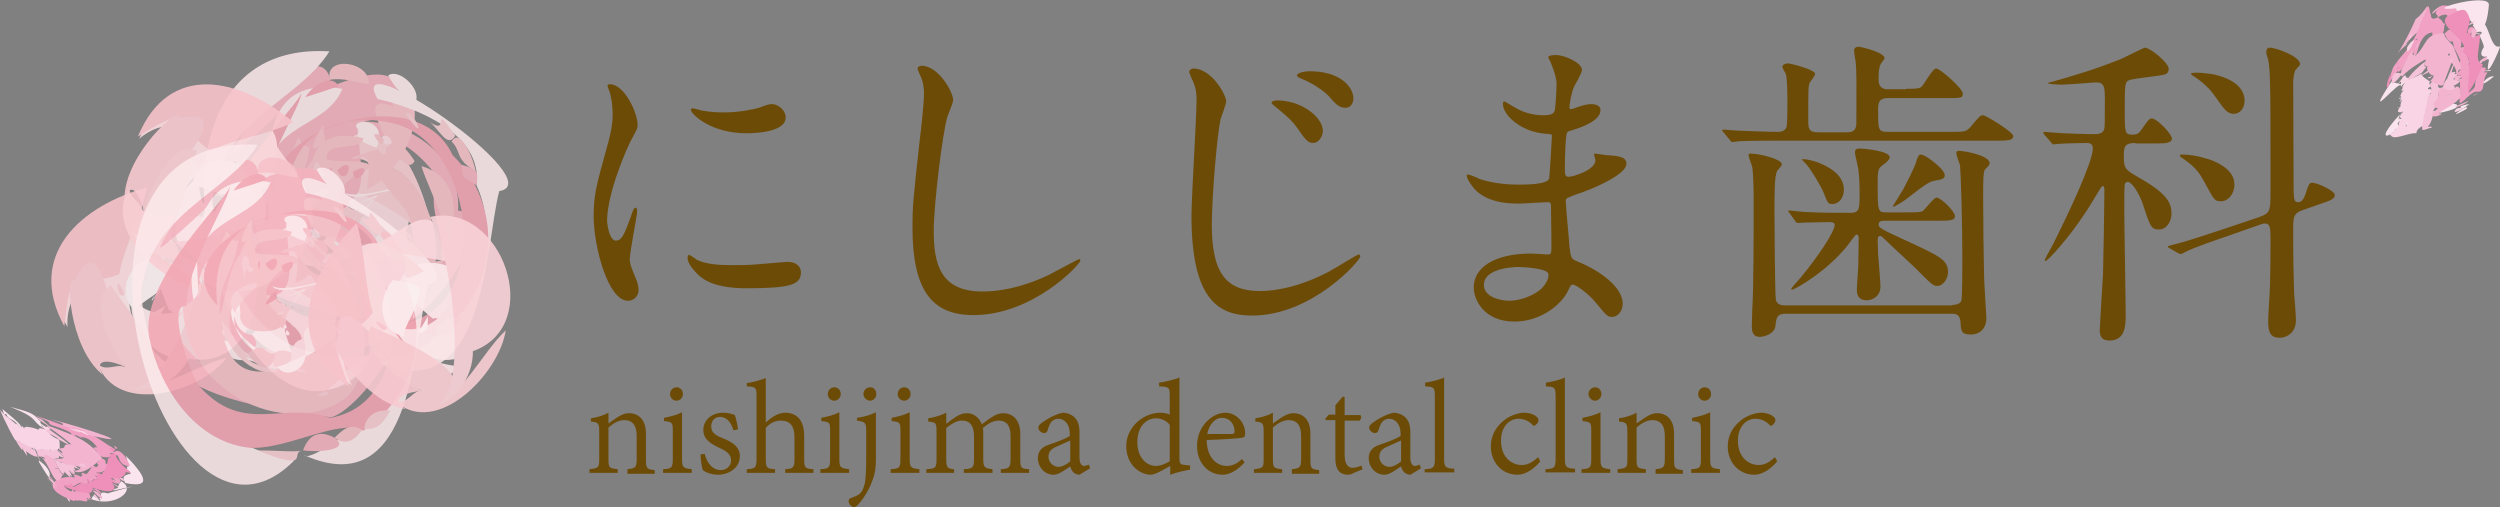 <svg id="レイヤー_1" xmlns="http://www.w3.org/2000/svg" viewBox="0 0 540.3 109.6"><rect x="0" y="0" width="540.3" height="109.6" fill="#808080" stroke="none"/><style>.st0{fill:#6c4b07}.st1{opacity:.9}.st2{fill:#f8d2d7}.st3{fill:#fae2e5}.st4{fill:#fbe9eb}.st5{fill:#fbe6e8}.st6{fill:#f9d7dc}.st7{fill:#f9dade}.st8{fill:#f6c3ca}.st9{fill:#f7c9d0}.st10{fill:#f7cdd2}.st11{fill:#fdf3f4}.st12{fill:#fceff1}.st13{opacity:.85}.st14{fill:#f9dbdf}.st15{fill:#f3b2bd}.st16{fill:#f6c1c8}.st17{fill:#f1a4b1}.st18{fill:#f8d4e4}.st19{fill:#f5c3d9}.st20{fill:#f1a2c4}.st21{fill:#fae4ee}.st22{fill:#f3b4d0}.st23{fill:#ee90b9}</style><path class="st0" d="M133.1 52c1.2 0 1.8-1.1 3.3-5.4.4-1.2.6-1.7 1-1.7.3 0 .3.7.3.8 0 .8-1.6 8.8-1.6 10.4 0 1.2 1 3.2 1.1 3.6.5 1 .8 2.1.8 3 0 1.4-1.1 2.3-2.3 2.3-4.3 0-7.4-11.7-7.4-18.3 0-4.4.5-6.4 2.9-15 1.2-4.2 1.2-5.9 1.2-7.1 0-2.2-.4-4.1-.7-4.9-.1-.2-.4-1-.4-1.2 0-.2.3-.3.5-.3 3.2 0 6 6.3 6 8.7 0 .8 0 .8-1.3 3.2-.8 1.4-5.3 11.5-5.3 17.7.2 2.1.8 4.2 1.9 4.2zm40 6.8c0 2.7-2.1 3.5-11.7 3.5-6.7 0-9.3-1.7-10.7-3.1-.3-.3-2.1-2.1-2.1-3.4 0-.1 0-.7.3-.7s1.4.8 1.6 1c2 1 4.8 1.2 7.4 1.2 1.8 0 4.3 0 6-.2 1-.1 5.8-.5 6-.5 2.6-.1 3.2 1.4 3.2 2.2zm-3.3-33.4c0 3.4-7.6 3.4-8.5 3.4-7.8 0-12-4.2-12-5.1 0-.1.1-.3.5-.3.2 0 1 .3 1.9.5 1.6.3 3.4.4 4.7.4 3.4 0 6.6-.7 7.6-1 2.1-.8 2.3-.8 3-.8 1.2.1 2.8 1.3 2.8 2.9zm36.2-3.8c0 .7-1.2 3.3-1.3 3.8-1 3.5-2.9 18.7-2.9 24.5 0 6.9 1.3 13.1 10.5 13.1 3.4 0 8.3-.7 14.4-3.6 1-.5 6.3-3.4 6.5-3.4s.3.2.3.3c0 .8-10.2 11.8-23.1 11.8-8.9 0-13.2-5.2-13.2-19 0-4.3.1-5.6 1.6-19.1.3-2.3.9-7.9.9-9.8 0-1.2-.2-2.4-.6-3.4-.1-.2-.8-1.8-.8-1.9 0-.5.5-.7 1-.7 3.7.2 6.7 5.8 6.7 7.4zm59 .3c0 .6-1 3.2-1.2 3.8-.8 3.7-1.9 17-1.9 22.8 0 10 2.7 14.4 10.4 14.4 1 0 7 0 14.9-4.2 1-.5 6.1-3.7 6.4-3.7s.4.3.4.4c0 .9-10.4 12.8-23.4 12.8-7.4 0-13.1-3.6-13.1-21.6 0-4 1.1-21.3 1.1-24.8 0-1.1 0-2.5-.8-4.3-.1-.1-.8-1.8-.8-1.9 0-.5.5-.8 1-.8 3.9.1 7 5.7 7 7.1zm20.9 6.4c0 1-.8 2.6-2.1 2.6-1 0-1.6-.5-3.4-3.2-1.1-1.5-1.9-2.3-4.6-4.5-.3-.2-1-.8-1-1 0-.3.6-.5 1.2-.5 5.4 0 9.9 3.7 9.9 6.6zm6.6-7c0 .8-.5 2-1.7 2-1.5 0-2.3-1-3.6-2.5-1.1-1.2-3.8-3-6-3.8-.7-.3-.9-.5-.9-.7 0-.6 1.9-.9 2.5-.9 6.7-.1 9.7 3.3 9.7 5.9zm42.6-7.9c-.1-.2-.5-.9-.5-1 0-.5 1.3-.5 1.7-.5 1.9 0 5.6 1.7 5.6 3.2 0 .7-1.5 3.2-1.7 3.6-.5 1.1-1 3.5-1 4.5 0 .1 0 .4.3.4.2 0 .4-.1 1.9-.6.6-.2 1.6-.5 2.5-.5.7 0 2 .2 2 1.3 0 2.5-4.7 3.9-6.6 4.5-.5.1-.7.2-.8 1.2-.1.2-.3 3.8-.3 6.7 0 1.6 0 2 .9 2 .8 0 5.7-1.4 5.7-3.6 0-.2-.3-1-.3-1.2s.2-.2.3-.2c.3 0 1.8.3 2.1.3 2.8.2 4.6.3 4.6 1.9 0 2.4-7.6 5.6-10.8 6.6-2.1.8-2.3.8-2.3 1.5 0 1.3.8 9.2.8 9.9.3 2.3.3 2.5 1.7 3.1 5.4 2.2 9.8 5.8 9.8 9.1 0 1.8-1.2 2.9-2.3 2.9-1 0-1.2-.3-3.7-3.3-1.4-1.7-4.1-3.7-4.8-3.7-.4 0-.5.3-.9 1.1-1.4 3.2-6 6.9-11.7 6.9-6.5 0-8.8-4.6-8.8-7.4 0-4.1 4.2-7.3 12.4-7.3.6 0 3.2.2 3.6.2.8 0 .8-.2.8-2.5 0-1.4-.1-6-.1-7.8 0-.6 0-1-.7-1-1 0-5.1.3-6 .3-1.6 0-6.4.1-9.5-2.8-1-1-2-2.6-2-3.2 0-.1 0-.3.2-.3.4 0 2.3.8 2.6 1 3.1 1 6.2 1.2 8.3 1.2 1.6 0 6.3 0 6.7-1.3.1-.2.6-9.2.6-9.3 0-.3-.3-.3-1.4-.4-4.9-.3-9.2-3.8-9.2-6.5 0-.1.1-.5.3-.5.1 0 1.7 1 1.9 1.1 3 1.9 5.6 1.9 6.7 1.9 1.4 0 2.1-.3 2.3-1 .2-.7.4-4.6.4-6-.1-1.6-1-3.7-1.3-4.5zm-7 44.3c-.1 0-7.4 0-7.4 3.9 0 2.6 3.6 3.4 5.5 3.4 2.3 0 5.2-1.1 6.8-2.5 1.2-1.1 1.9-2.7 1.6-3.4-.4-1.1-5.2-1.4-6.5-1.4zm83.8-38.5c2.6 0 3.1-.1 3.5-.6.5-.5 2.3-3.8 3-3.8 1 0 5.8 4.4 5.8 5.4s-.3 1-3.6 1H408c-2.1 0-2.1 1.3-2.1 2.6 0 4.3 0 4.7 2.2 4.7h13.4c3.1 0 3.4 0 4.4-1.1 1.9-2.3 2.1-2.5 2.7-2.5.5 0 6.5 3.6 6.5 4.5 0 1-1.4 1-3.7 1h-46.8c-6 0-7.7.1-8.4.1-.2 0-1.6.2-1.8.2-.3 0-.3-.2-.6-.5l-1.3-1.6c-.3-.3-.3-.3-.3-.4 0-.1.1-.2.2-.2.4 0 2.1.2 2.5.2 2.1.1 7.3.3 9.3.3.5 0 1.4 0 1.9-1 .2-.5.2-5.6.2-6.5 0-1-.1-4-.3-4.9-.1-.3-.8-1.4-.8-1.6 0-.6.7-.8 1.2-.8s5.9 1.3 5.9 2.3c0 .3-1 1.6-1.2 1.9-.3 1-.3 1.2-.3 8 0 2 .1 2.7 2.3 2.7h6c2.1 0 2.1-1.2 2.1-2.5 0-8.2.1-10.7-.2-13.1-.1-.3-.3-1.8-.3-2.1 0-.5.4-.8.9-.8.6 0 5.7 1.2 5.7 2.5 0 .2-.6.8-.8 1.2-.4.6-.5 1.8-.5 3.1 0 1 0 2.4 2.1 2.4h3.8zm10 46.7c1.3 0 1.9-.5 2-1 .2-1.2.2-7.4.2-8.9 0-7.9-.3-17.9-.5-20.3-.1-.4-.8-2.1-.8-2.6 0-.4.2-.5.6-.5.9 0 6.6.9 6.6 2.7 0 .3-.3.7-.9 1.2-.5.4-.5 2.3-.5 6.5 0 5.6.1 11.3.2 16.8 0 1.1.5 8.7.5 8.9 0 2.1-1.2 3.6-3.4 3.6-2.1 0-2.1-.9-2.2-2.7-.1-1.8-1.2-1.8-2.1-1.8H386c-1.9 0-2.1.7-2.3 2.7-.2 1.6-2.3 2.3-3.4 2.3-1.7 0-1.7-1.6-1.7-2.4 0-.5.1-3 .1-3.5.3-4.5.3-17.5.3-22.5 0-2.1 0-6.2-.3-8.3-.1-.3-.8-2.3-.8-2.5 0-.4.1-.4.5-.4 1.9 0 6.7 1.2 6.7 2.3 0 .3-.8 1.2-1 1.4-.6 1-.6 5-.6 9 0 2.2.1 17.5.3 18.9.3 1.2 1.5 1.2 2 1.2h36.1zm-35.1-19.8c-.3-.3-.3-.3-.3-.5 0-.1.1-.1.3-.1.5 0 2.6.3 3 .3 4.2.2 6.5.2 10.2.2 1.9 0 1.9-1 1.9-4.3 0-2-.1-4.7-.5-6.2-.4-1.9-.5-2.1-.5-2.6 0-.6.3-.8 1-.8.9 0 6.5.5 6.5 1.9 0 .5-.8 1.2-1.4 1.6-.9.7-1.2.8-1.2 3.6 0 6.7 0 6.7 2.1 6.7h4.1c1.9 0 2.8 0 3.4-.2.6-.3 2.5-3 3.1-3 1 0 4 3 4 4s-1.2 1-3.6 1h-11.5c-.7 0-1.4.1-1.4.8 0 .7.5 1 5.3 3.2 7.8 3.6 9.7 4.4 9.7 7.1 0 1.5-1.1 3-2.3 3-.9 0-1.2-.3-4.7-3.8-1-1-5.6-5.2-6.5-6.1-.7-.7-.9-.9-1.2-.9-.3 0-.5.2-.5.9 0 1 .1 2.2.1 3.2.1 1.1.5 5.8.5 6.8 0 2.3-1.9 3-3 3-1.4 0-2.1-.8-2.1-2.2 0-1 .2-3.6.3-4.9 0-.5.1-4.8.1-6.3 0-.3-.1-.8-.4-.8-.3 0-.5.4-1 1-4.5 6.5-12.4 10.9-13 10.9-.1 0-.2-.1-.2-.2s2-2.3 2.3-2.7c3.6-4.4 7.1-9.6 7.1-11.1 0-.6-.8-.6-1-.6-1 0-4.1.1-5.5.1-.2 0-1.2.1-1.4.1-.3 0-.4-.1-.6-.4l-1.2-1.7zm11.7-5.1c0 1.9-1.2 3.1-2.5 3.1-.9 0-1-.2-1.9-2.5-.7-1.7-2.9-5.2-3.8-6.2l-.9-.9c0-.1.1-.1.3-.1 1 0 2.9.5 3.9 1 2.1.9 4.9 2.6 4.9 5.6zm21.8-3.1c0 .8-.8.9-1.9 1.1-1.3.2-1.9.5-6.5 4.1-.5.4-2.5 1.6-2.7 1.6-.1 0-.1-.1-.1-.1 0-.2 2.4-3.8 2.7-4.6 1.9-3.7 2.2-4.5 2.5-5.6.3-.8.5-1 .8-1 .8 0 2.7 1.5 2.8 1.6.5.4 2.4 1.9 2.4 2.9zm41.2-7c-2.5 0-2.5 1-2.5 3 0 2.2.3 2.7 2.1 3.8 6.8 3.8 8.2 5.7 8.2 8.5 0 1.6-1 3.4-2.7 3.4s-1.9-.6-3.6-5.8c-.7-1.9-2.2-4.5-3.2-4.5-.3 0-.5.3-.6.5-.1.5-.1 4.5-.1 5.8 0 3.2.3 18.8.3 22.3 0 2.3 0 5.7-3.5 5.7-1.7 0-2.1-.9-2.1-2.3 0-.7.6-10.7.7-12 .1-3 .3-15.4.3-18.4 0-.1 0-.7-.4-.7-.3 0-2.8 4.5-3.4 5.3-4 6.2-8.5 10.9-8.9 10.9-.1 0-.2-.1-.2-.2 0-.2 1.6-3 1.9-3.6 2.9-5.8 8.5-17.5 8.5-20.5 0-.5-.1-1.2-1.3-1.2s-5 .1-6.2.2c-.1 0-.8.1-1 .1s-.3-.1-.5-.4l-1.4-1.6c-.2-.2-.3-.4-.3-.5 0-.1.1-.2.3-.2.3 0 2.1.2 2.5.2.8.1 6.4.3 8.1.3 1.1 0 1.9-.2 2.2-.9.2-.5.2-1.1.2-6.2 0-2.9 0-4.1-1.9-4.1-.2 0-6.3.5-7.4.5-.3 0-3-.1-3-.3 0-.1.3-.2.8-.3 4.6-1.3 9.1-2.6 14.6-4.8.9-.3 5.2-2.6 5.6-2.6 1 0 5.1 3.2 5.1 4.6 0 1-.7 1.2-1.3 1.3-.3.1-6 .8-6.8 1-1.4.4-1.4.4-1.4 6.9 0 4.5 0 5 1.7 5 1 0 1.4-.3 2-1.2 1.3-1.9 1.6-2.3 2.2-2.3 1 0 4.3 3.3 4.3 4.4 0 .3-.2.6-.8.8-.6.2-1.2.2-3.3.2h-3.8zm36.2 14.5c-2.1.7-2.1 1.6-2.1 4.5 0 6.5.1 8.9.2 13.3.1 1 .4 5.2.4 6 0 2.8-2.1 3.8-3.5 3.8-2.1 0-2.5-1.3-2.5-3.6 0-1.3.4-6.9.4-8 0-1.4.1-3.1.1-9.7 0-2.5-.1-3.4-1.2-3.4-.3 0-.3 0-.9.2l-7.7 2.7c-1.8.6-6.7 2.3-8.5 3.2-.3.2-.9.5-1.1.5s-.4-.1-.6-.2l-1.7-1c-.3-.1-.5-.3-.5-.4 0-.1.2-.2 1.9-.6 3-.8 6.2-1.9 10.2-3.2l7.7-2.6c2.1-.8 2.4-1 2.4-5.1 0-26.3 0-27.5-.8-29.9-.1-.1-.1-.4-.1-.8 0-.5.3-.8.8-.8 1.1 0 6.5 1.8 6.5 3.6 0 .3-1 1.1-1.1 1.4-.2.5-.4 1.8-.4 2.4 0 2.5.1 23 .1 23.8.1 1.6.1 2.2 1 2.2.8 0 1.2-.8 1.5-1.6.8-2.3.8-2.6 1.6-2.6s4.8 1.6 4.8 2.7c0 .8-1.1 1.2-3.2 1.9l-3.7 1.3zm-14.8-5.5c0 2.1-1.4 3.6-2.9 3.6-1.4 0-1.5-.3-3.5-4-1-1.9-1.9-3.2-4.1-4.8-.2-.2-1.3-.8-1.3-1 0-.3.3-.3.5-.3 3 0 5.9 1.1 6.3 1.2 2.3.9 5 2.5 5 5.3zm2.2-18.1c0 1.9-1.3 2.8-2.3 2.8-1.4 0-2-.8-4.1-3.8-1.6-2.4-4.1-4-4.7-4.4-.1 0-.5-.3-.5-.4 0-.3 1-.3 1.4-.3.7 0 2.4.2 3.1.3 1.1.2 7.1 1.4 7.1 5.8zm-349.5 80.4v-.8c1.8-.2 2-.4 2-2.4v-4.8c0-2-.7-3.4-2.7-3.4-1.3 0-2.5.8-3.4 1.6v6.7c0 2 .1 2.1 2 2.3v.8h-6.1v-.8c2-.2 2.1-.4 2.1-2.2v-5.9c0-1.9-.2-2-1.8-2.2v-.7c1.4-.2 2.7-.6 3.8-1.2v2.3c.6-.4 1.2-.8 1.9-1.3.8-.5 1.6-.9 2.5-.9 2.3 0 3.7 1.6 3.7 4.4v5.6c0 2 .2 2.1 1.9 2.3v.8h-5.9zm7.7 0v-.8c1.9-.1 2.1-.3 2.1-2.3v-6c0-1.8-.1-1.9-1.9-2.1v-.7c1.5-.3 2.7-.6 3.9-1.2v10c0 1.9.2 2.1 2.1 2.3v.8h-6.2zm1.5-17c0-.9.7-1.5 1.4-1.5.8 0 1.4.6 1.4 1.5 0 .7-.6 1.4-1.4 1.4-.8 0-1.4-.7-1.4-1.4zm13.7 7.8c-.5-1.8-1.5-2.9-2.9-2.9-1.2 0-1.9.9-1.9 2.1 0 1.4 1.2 2 2.5 2.5 2.2.9 3.7 1.9 3.7 3.9 0 2.6-2.5 4-4.7 4-1.5 0-2.9-.6-3.3-1-.2-.4-.5-2.4-.5-3.4l.9-.1c.5 2 1.7 3.5 3.5 3.5 1.1 0 2.2-.8 2.2-2.1s-1-2-2.3-2.6c-1.9-.9-3.7-1.8-3.7-4 0-2 1.7-3.7 4.3-3.7 1.2 0 2 .3 2.5.5.3.7.6 2.3.7 3.1l-1 .2zm11.2 9.2v-.8c1.7-.1 2-.3 2-2.2v-4.7c0-2.4-.9-3.6-3-3.6-1.2 0-2.4.6-3.2 1.6v6.7c0 1.9.2 2.1 2 2.2v.8h-6.1v-.8c1.8-.1 2.1-.3 2.1-2.2V85.6c0-1.8-.1-2-2.1-2.1v-.7c1.4-.2 3.1-.7 4.1-1.1v9.6c1.1-1 2.6-2.1 4.2-2.1 2.4 0 4.1 1.5 4.1 5v5c0 1.9.2 2.1 2 2.2v.8h-6.1zm7.6 0v-.8c1.9-.1 2.1-.3 2.1-2.3v-6c0-1.8-.1-1.9-1.9-2.1v-.7c1.5-.3 2.7-.6 3.9-1.2v10c0 1.9.2 2.1 2.1 2.3v.8h-6.2zm1.6-17c0-.9.7-1.5 1.4-1.5.8 0 1.4.6 1.4 1.5 0 .7-.6 1.4-1.4 1.4-.8 0-1.4-.7-1.4-1.4zm6.3 5.1c1.5-.2 2.9-.6 4.1-1.2v9.8c0 2-.1 3.2-.7 4.8-1 2.9-2.8 5.1-3.4 5.6-.2.2-.5.3-.7.3-.4 0-1.1-.6-1.1-1.3 0-.4.2-.6.6-.7.8-.3 1.6-.6 2-1.1.4-.4.6-1 .9-2 .2-1.1.3-2.8.3-5.6v-5.7c0-1.9-.2-2-2-2.3v-.6zm1.4-5.1c0-.9.7-1.5 1.5-1.5.7 0 1.3.6 1.3 1.5 0 .7-.6 1.4-1.4 1.4-.7 0-1.4-.7-1.4-1.4zm5.9 17v-.8c1.9-.1 2.1-.3 2.1-2.3v-6c0-1.8-.1-1.9-1.9-2.1v-.7c1.5-.3 2.7-.6 3.9-1.2v10c0 1.9.2 2.1 2.1 2.3v.8h-6.2zm1.5-17c0-.9.7-1.5 1.4-1.5.8 0 1.4.6 1.4 1.5 0 .7-.6 1.4-1.4 1.4-.8 0-1.4-.7-1.4-1.4zm22.3 17v-.8c1.8-.1 2.1-.3 2.1-2.3v-4.8c0-2-.6-3.4-2.6-3.4-1.2 0-2.3.7-3.4 1.6.1.3.1.7.1 1.2v5.5c0 1.8.3 2 2 2.2v.8h-6.2v-.8c1.9-.1 2.2-.3 2.2-2.2v-4.9c0-2.2-.8-3.4-2.6-3.4-1.3 0-2.5.9-3.4 1.6v6.7c0 1.9.3 2.1 1.7 2.2v.8h-6v-.8c2-.1 2.2-.3 2.2-2.2v-5.9c0-1.9-.1-2-1.8-2.2v-.7c1.3-.2 2.7-.6 3.9-1.2v2.4c.6-.5 1.3-1 2.2-1.6.7-.4 1.3-.7 2.3-.7 1.4 0 2.6.9 3.2 2.4.9-.7 1.7-1.3 2.4-1.7.6-.4 1.4-.7 2.2-.7 2.2 0 3.7 1.6 3.7 4.4v5.5c0 2 .2 2.1 1.9 2.2v.8h-6.1zm17 .4c-.4 0-1-.2-1.3-.5-.4-.4-.6-.9-.7-1.3-1.2.8-2.5 1.8-3.6 1.8-2 0-3.4-1.7-3.4-3.6 0-1.4.8-2.4 2.4-2.9 1.8-.6 3.9-1.4 4.5-1.9v-.4c0-2.1-1.1-3.3-2.5-3.3-.6 0-1.1.3-1.4.6-.4.4-.6 1-.9 1.9-.1.4-.4.6-.8.6s-1.2-.5-1.2-1.2c0-.4.4-.8 1-1.2.7-.5 2.6-1.7 4.3-2 .8 0 1.7.3 2.3.8 1 .8 1.3 2 1.3 3.4v5.5c0 1.3.5 1.8 1 1.8.3 0 .8-.2 1-.3l.3.8-2.3 1.4zm-2-7.4c-.7.3-2.2 1-2.9 1.3-1.2.5-1.8 1.1-1.8 2.2 0 1.4 1.2 2.2 2.2 2.2.8 0 2-.7 2.5-1.2v-4.5zm25.9 6.3c-.6.1-2.7.5-4.3 1.1v-1.9l-1.8 1c-1.2.7-2.1.9-2.4.9-2.3 0-5.3-2.1-5.3-6.2 0-4 3.6-7.2 7.4-7.2.5 0 1.4.1 2 .4v-4c0-1.9-.1-2-2.3-2.1v-.8c1.5-.2 3.4-.7 4.4-1.1v17.2c0 1.5.2 1.6 1.3 1.7l1 .1v.9zm-4.4-9.7c-.8-1-2-1.4-3.1-1.4-1.4 0-3.9 1.2-3.9 5.2 0 3.4 2.1 5.1 4 5.1 1.1 0 2.3-.6 3-1v-7.9zm16.2 8.1c-1.9 2.2-3.8 2.7-4.7 2.7-3.5 0-5.6-2.9-5.6-6.2 0-2 .7-3.8 1.9-5.1 1.2-1.3 2.7-2.1 4.2-2.1 2.4 0 4.3 2.1 4.3 4.4 0 .7-.1.9-.6 1-.5.1-4.2.4-7.7.5 0 3.9 2.3 5.6 4.3 5.6 1.2 0 2.3-.5 3.3-1.5l.6.7zm-4.9-9.6c-1.4 0-2.7 1.2-3.2 3.5h5.2c.6 0 .7-.2.7-.6 0-1.6-1.1-2.9-2.7-2.9zm15.1 11.9v-.8c1.8-.2 2-.4 2-2.4v-4.8c0-2-.7-3.4-2.7-3.4-1.3 0-2.5.8-3.4 1.6v6.7c0 2 .1 2.1 2 2.3v.8H271v-.8c2-.2 2.1-.4 2.1-2.2v-5.9c0-1.9-.2-2-1.8-2.2v-.7c1.4-.2 2.7-.6 3.8-1.2v2.3c.6-.4 1.2-.8 1.9-1.3.8-.5 1.6-.9 2.5-.9 2.3 0 3.7 1.6 3.7 4.4v5.6c0 2 .2 2.1 1.9 2.3v.8h-5.9zm13.4 0c-.5.3-1 .4-1.3.4-1.8 0-2.7-1.2-2.7-3.4v-8.4h-2.1l-.1-.3.8-.9h1.4v-2l1.6-1.9.4.1v3.9h3.4c.3.3.2.9-.2 1.2h-3.2v7.4c0 2.3 1 2.8 1.7 2.8.8 0 1.5-.3 1.9-.5l.3.8-1.9.8zm12.2.4c-.4 0-1-.2-1.3-.5-.4-.4-.6-.9-.7-1.3-1.2.8-2.5 1.8-3.6 1.8-2 0-3.4-1.7-3.4-3.6 0-1.4.8-2.4 2.4-2.9 1.8-.6 3.9-1.4 4.5-1.9v-.4c0-2.1-1.1-3.3-2.5-3.3-.6 0-1.1.3-1.4.6-.4.4-.6 1-.9 1.9-.1.4-.4.6-.8.6s-1.2-.5-1.2-1.2c0-.4.4-.8 1-1.2.7-.5 2.6-1.7 4.3-2 .8 0 1.7.3 2.3.8 1 .8 1.3 2 1.3 3.4v5.5c0 1.3.5 1.8 1 1.8.3 0 .8-.2 1-.3l.3.8-2.3 1.4zm-2-7.4c-.7.3-2.2 1-2.9 1.3-1.2.5-1.8 1.1-1.8 2.2 0 1.4 1.2 2.2 2.2 2.2.8 0 2-.7 2.5-1.2v-4.5zm5.1 7v-.8c1.9-.1 2.2-.3 2.2-2.2V85.7c0-2-.2-2.1-2.1-2.2v-.8c1.5-.2 3.2-.7 4.1-1.1v17.5c0 1.9.3 2.1 2.2 2.2v.8h-6.4zm25-2.5c-1.3 1.6-3.2 2.9-4.9 2.9-3.6 0-5.8-2.9-5.8-6.1 0-2.3 1-4.2 2.9-5.7 1.4-1.1 3.2-1.6 4.3-1.6 1.2 0 2.2.4 2.6.8.4.3.5.5.5.8 0 .6-.7 1.2-.9 1.2-.2 0-.3 0-.5-.3-.8-.8-1.9-1.2-2.9-1.2-2.1 0-3.8 1.8-3.8 4.7 0 4 2.7 5.3 4.4 5.3 1.2 0 2.2-.4 3.6-1.7l.5.9zm1.1 2.5v-.8c1.9-.1 2.2-.3 2.2-2.2V85.7c0-2-.2-2.1-2.1-2.2v-.8c1.5-.2 3.2-.7 4.1-1.1v17.5c0 1.9.3 2.1 2.2 2.2v.8H334zm7.8 0v-.8c1.9-.1 2.1-.3 2.1-2.3v-6c0-1.8-.1-1.9-1.9-2.1v-.7c1.5-.3 2.7-.6 3.9-1.2v10c0 1.9.2 2.1 2.1 2.3v.8h-6.2zm1.5-17c0-.9.7-1.5 1.4-1.5.8 0 1.4.6 1.4 1.5 0 .7-.6 1.4-1.4 1.4-.7 0-1.4-.7-1.4-1.4zm14.5 17v-.8c1.8-.2 2-.4 2-2.4v-4.8c0-2-.7-3.4-2.7-3.4-1.3 0-2.5.8-3.4 1.6v6.7c0 2 .1 2.1 2 2.3v.8h-6.1v-.8c2-.2 2.1-.4 2.1-2.2v-5.9c0-1.9-.2-2-1.8-2.2v-.7c1.4-.2 2.7-.6 3.8-1.2v2.3c.6-.4 1.2-.8 1.9-1.3.8-.5 1.6-.9 2.5-.9 2.3 0 3.7 1.6 3.7 4.4v5.6c0 2 .2 2.1 1.9 2.3v.8h-5.9zm7.7 0v-.8c1.9-.1 2.1-.3 2.1-2.3v-6c0-1.8-.1-1.9-1.9-2.1v-.7c1.5-.3 2.7-.6 3.9-1.2v10c0 1.9.2 2.1 2.1 2.3v.8h-6.2zm1.5-17c0-.9.7-1.5 1.4-1.5.8 0 1.4.6 1.4 1.5 0 .7-.6 1.4-1.4 1.4-.8 0-1.4-.7-1.4-1.4zm17.1 14.5c-1.3 1.6-3.2 2.9-4.9 2.9-3.6 0-5.8-2.9-5.8-6.1 0-2.3 1-4.2 2.9-5.7 1.4-1.1 3.2-1.6 4.3-1.6 1.2 0 2.2.4 2.6.8.4.3.5.5.5.8 0 .6-.7 1.2-.9 1.2-.2 0-.3 0-.5-.3-.8-.8-1.9-1.2-2.9-1.2-2.1 0-3.8 1.8-3.8 4.7 0 4 2.7 5.3 4.4 5.3 1.2 0 2.2-.4 3.6-1.7l.5.9z"/><g class="st1 st1"><path class="st2" d="M42.5 64.3c-.9 2.5-2.4 4.3-4.7 5.6 3.5.2 4.2-2.6 4.7-5.6-.4 1-.2.9 0 0zm-.8-4.4c-1.2 6.5 4.4.6 0 0 0 .1.8.2 0 0z"/><path class="st3" d="M37.1 79.2c-4.9-3.2-10.4-10-8.9-16.6-20.6-1.5-10.9 19.2 8.9 16.6-1.4-.8-2 .3 0 0z"/><path class="st4" d="M46.2 61.1c-2.6-4.9-8.1-7.7-13.4-5.8-.8-.7 3.5 11.8 3.8 11.8.3 0 .6 0 .9.1-.4-.1-.7-1-1.2-.8 4.3 5.8 8.1-2 9.9-5.3-.2-.3-.5.9 0 0z"/><path class="st5" d="M40.2 77.4c7.1-2.1 9.7-9.8 6-16.3-2.9 5.6-11.9 9.7-17.5 3.6-1.7 4.1 4.2 13.8 11.5 12.7 1-.3-.9.1 0 0z"/><path class="st6" d="M46.6 59.1c3.7-19.2-8.2-9.3-17.4-13.5 2.7 1.2 18.9 15.8 17.4 13.5.3-1.7-.1 0 0 0z"/><path class="st7" d="M20.2 61.4c-4.3.2-5.9 5.5-5.6 9.3-1.2-2.1-2-4.5-2.2-7 .7.6 17.8-36.3 27.2-6.6-.9-.1-5.9-.2-3.4-1.7-2.7-.2-3.7 4.3-5.3.7.6-1.6-3.1 6-1 4.8-.2.3-.9 1.4-.8 1.9-.5-.4-.4-.6-.6-1.3-2.5 5.2-7.1.2-8.3-.1-.8.1.4.1 0 0z"/><path class="st8" d="M25.8 59.2c.7-5 4.8-12.6 6-18.7-14.2 3.9-26.4 14.5-17.9 30 1.6-15.9 3.4-7.4 11.9-11.3.2-1-.2.1 0 0z"/><path class="st9" d="M26.9 63.6c-2.6-6.1-1.4 2 0 0-.3-.7-.3.4 0 0zm-10.7-2.8c-2.2-2.3-1.4 14.3 6 20.2-2.4-4.2 2.7-2.8 4.8-1.7-1.9-2.5-4.2-33.4-10.8-18.5-.2-.2.3-.6 0 0z"/><path class="st10" d="M27.1 79.4c-1.9-1-4.2 1.1-6-.8C25.3 90 43.4 84.8 49 77.3 42.2 79 34.2 85 26.9 83.6c19.1 3.7-3.3-21.2-2.8-21.9-5.6 2.8.4 14.3 3 17.7-.5-.3-.3-.4 0 0z"/><path class="st2" d="M40.8 77.5c16.4 3.2 20.6-25.2 5.4-30 1 7.5-10.8 40.5-19.3 36.1 5.1 1.8 11.4-1.1 13.9-6.1 2.5.5 0 0 0 0z"/><path class="st11" d="M34.2 68.4c.9-.6 2.6-4.5 1.7-2.5-.2.6-6.3 2.9-1.7 2.5.6-.4-.7.1 0 0zM32.9 65c1.4-3.2-1.1 1.6.3-.5l.6-.9c3.6-2.4-.2 0-.9 1.4.1-.1 0 0 0 0z"/><path class="st12" d="M34.4 62.8c2.5-2.7 4.6-2.4-1.6-7.5-5 1.8-7.9 7.9-3.5 12.1-.4-1.2 5.3-4.2 5.1-4.6.2-.3.2.3 0 0z"/></g><g class="st13 st13"><path class="st14" d="M76.5 44.5c-.4 3.5.3.4-.8 1.6.4-.4 6.2 1.2 6.3 1.2-.3-.1-.4-.1-.2-.1-1.5-.2-4-.8-4.9-2.2 3.1 5.5-7.7.8-7.7.8 1.7 2 7.3 2.2 7.8 5.6-.5-2.9 2.4-7.6 4.7-9.2-2 1.3-5.8 2.6 2.6-.9-.3.1-.4.2-.2.1-2.9-.1-7.6 2.5-9.7.4 1.7 2 2.6 5.5 1.8 8.1 0-.1.2-.4 0 0-.1-.1.7-1.3 1-1C92.1 60.2 52.6 55 65.4 47c-1.1 19.4 26.2 12.7 22.3 3 4.3-8.9-13.7-8.7-13.8-8.8.4.6.8.2-.1.5.7 1 1.8 3.1 1.8 3.2 0-.1 2.5 1.3 2.8 1.5-.9 1.2-1.6 3.5-1.3 4.9-.5-2.1-3.2-2.1-3.9-3.7v-.3c1.2-.4 2.3 1 3.5.5-.2.2.7-2 .4-2.9.3.8 3.5 2.2 4.8 2.2 1.8.5-5.3-1.9-6.1-1.1.3-.4.6-.9.7-1.5-.1 1.2.2 2.7.8 3.6-2.9-4-5.7-8-8.6-12 .4.6.9 1.3 1.3 1.9-.4-.5-.8-1.1-1.2-1.6 3.4 4.8 6.9 9.6 10.3 14.4-1.1-1.8-3.1-3.9-2.6-6.3 0 0 0-.1 0 0z"/><path class="st10" d="M76.7 46c1.6 0 5.4 1.2 5.1 1.1-1.3 0-4.6-1.5-4.8-2.2.4 1-.6 3-.4 2.9-1.2.5-2.3-.9-3.5-.5 0 0 .1.3 0 .3.7 1.5 3.5 1.6 3.9 3.7-.3-1.4.5-3.7 1.3-4.9-.3-.2-2.8-1.6-2.8-1.5-.1-.1-1.1-2.2-1.8-3.2 1-.4.6.1.1-.5-2.9-4.2 18.6 8.2 15.6 8.2 4.5-3.9-7.8-11.6-8.8-13.2 8.4-2.7 15 13.4 13.3 20.3 2.1-.1-6.6-44.4-23.3-19.6 2.3 0 7.3-5 9.7-.8-10.3 4-8.3 10-3 12.8-.2.8-.5 1.7-.3 2.5-.2-.7-.9-1.4-1.4-1.8 0 0 .5.4.4.3 1.6.4-.1-2.6.1-2 .5.1 1.8-1.5.9-2.9.7 1.1 3.7 2.5 4.8 2.2-2.4-.7-3.3-1.1-5.1-1.2.1 0 .1 0 0 0z"/><path class="st14" d="M77 45c1.1 1.7 1.2 1.9 0 0-.1-.1-.1-.1 0 0zm-.4 2.9c-.5 0 0 0 0 0s-.1 0 0 0zm4.9 5.1c-2.3-.2-3.5 2.4-2.6 4 5 .2.9-2 2.6-4-1.1-.1 0 0 0 0zm-18.4.8c-5-1.2 2.3 7.8 0 0-.4-.1.2.7 0 0z"/><path class="st15" d="M70 52.1c-11.8-1.3 5-39.7 24.6-13.8-3.7 10.1 6.2 14.4-3.6 26.7-11.7 9.6-45.2-10.8-36-18-16 19.7 29.7 22.2 31.9 23C93 68.9 108.8 47.2 99 45.5c1.3-22.7-40.1-28.5-36.7.1-17.8-17.4 27.5-21 27.3-20.8-18.3-12.5-43 10.6-28.4 29.1.3-.4.2-3.8 1-3.6 2.1.6 4.5 4.8 6.9 6.1 1.8-1.9 2.4-2.2.9-4.3-.6-.1.3.5 0 0z"/><path class="st14" d="M73.5 20.6c2.6 1 5.3 1.3 8.2.8-1.9-3.1-6.6-5.3-8.2-.8 1.2-.1.1-.4 0 0z"/><path class="st4" d="M73.7 56.9c-4.7-.3-11.2-9-5.1-10.9-.1.9.3 1.3 1.1 1.1-.4 1.5-.3 3.1-.5 4.4 1-2.8 3.3-4.8 3.8-7.7-2.2-.7-1.3.8-3.1-2.2-12 6.6 3.8 15.4 3.8 15.3-.6-.1 0 0 0 0z"/><path class="st15" d="M57.7 46.1c.4-2.6.8-11.2 4.1-9.9 1.1-2 1.8-4.8 2.7-6.5-.1-.3 2.5 4.2 2.4.9.3 6.8-4.9 10.3-3.8 17.3.9-2.5 2.4-14.5 5.7-13.6-.6 2.5-.4 3.5-1.3 6.1 1.3.6 4.5-1.8 6.8-1.4 0 1.6-1.6 2.8-1.9 4.4 13.7 2.5-4-27.8 12.8-20.4-1.1-2.8-2.6-3.5 1.4-3.7-2.5-7.4-16.3.2-20.6 1.7 1.6-2.7 3.6-1.6 5.4-3.8-2.8-10.8-20.1 11.9-21.3 16.1.8.3 14.9-13.3 14.9-13.5.7 1.8-18.1 23.5-7.3 26.3 0 0-.5-.1 0 0z"/><path class="st14" d="M74.3 30.7c1 1.8 7.3-4.7 0 0 .3.4 0 0 0 0z"/><path class="st16" d="M77.2 34.3c3.8-2 2.3 4.9 2 6.6 8.9-3.4 15.9-22.8 4.6-21.2.4 1.2.8 2.3 1.3 3.4-8.4-3.7-.9 7.6-1 8.7.7-.6-11.8 3-6.9 2.5.2-.1-.5.1 0 0z"/><path class="st14" d="M81.9 30.7c5.6 2.4 1.1-4.1 0 0 .7.3.1-.6 0 0z"/><path class="st4" d="M76.5 44.7c-.6 2.2-.5 1.8 0 0-.1.2 0-.1 0 0zm3 1.9c5.3 1.9-1.2-.3-2.4-.6.9.2-.1.1-.3.1-1.1-.1 1.5.2.3-.1 1 .2 8.1 2.7 2.4.6.5.1.7.2 0 0zm-1.7-.9c-1.4-.9-.9-.6 0 0-.6-.4-.1-.1 0 0z"/><path class="st4" d="M77.1 46.3c-.4 3.2-5.9.1-7.8-.5 1.8 2.1 7.1 2.1 7.8 5.6-.7-3.2 2.5-7.4 4.6-9.2 0 0-2 1.2-2 1 .2-.1.1-.1-.3.1 15-6.4-.9.5-5.1-1.7.2.1.6.7.7.9-.2-.3-.4-.5-.6-.8 1.9 2 6.9-.2 9.7-.4-.2.1-.1 0 .2-.1-12.3 5.2-3.3 1.1-2.6.9-2.3 1.6-5.2 6.3-4.7 9.2-.5-3.3-6.1-3.6-7.8-5.6 3.1 1 7.5 3.3 7.9.6-.1.4 0-.2 0 0z"/><path class="st4" d="M76.7 47.9c-.4 0-.1 0 0 0-.1 0 0-.1 0 0zm-.3 0c-2.1.1-5.9-1.7-7.6-2.3 2.2.7 4.4 2 6.2 3.4-1.8-1.4-4-2.7-6.2-3.4 1.1.4 6 2.3 7.6 2.3-.2 0-.3 0 0 0zm6 2.5c-2.4.6-.4 4.4-1 6 4.8-.2 1.1-4.6 1-6-.1.1 0 0 0 0zm-6.3-.5c2 2.5.8.2 0 0 .3.4 0 0 0 0z"/><path class="st4" d="M77 51.4c-.7-3.3-5.9-1.4-7.1.7 1.6 2.1 5.5 5.2 8.4 3.7.1-.4-1.2-4.1-1.3-4.4 0-.1.1.1 0 0z"/><path class="st4" d="M77.5 48.4c-.6 1.7-1 2.8 0 0-.1.2-.2.6 0 0zm-7.1 9.5c-1.5-1.5-5.6-5.9-7.3-4.2 1.6 5.3 5.4 3.2 7.3 4.2-.5-.5 0 0 0 0zm-13.5-18C58.1 26.1 70.4 28 74 19.2c-23.4-4-13.2 27.8-16 29.3-.6-2.8-1.1-5.7-1.1-8.6.1-1.6 0 1.2 0 0zm19.3 9.9c.1-.1.1-.4 0 0 0 .1 0 0 0 0zm5.4-28.4c8.2 1.8 22.8 7.4 21.4 18.7 9.9 21.4-20.9 40.4-21.8 38.1 24 10.6 23.6-25.3 26.7-36.9 11.7-1.9-33.7-33-26.3-19.9.8.2-.5-.9 0 0z"/><path class="st16" d="M80.7 36.2c6.3 10.3 8.2 7.3 8.5 16-4.5 2.3-23.9 18.2-26-3.3.8.7 3.9 5 3.6 5.7-4.9-7.3 2.5-12.8 2-20.3-3.3-.9-4.8 11.2-5.7 13.6-1.1-7 4.1-10.5 3.8-17.3.1 3.3-2.5-1.2-2.4-.9-2 3.6-5.6 16.3-9.5 15.9.3 20.1 24.4 29.6 36 19.4 4.7-5.9 13.2-25.3.1-29.1 1.2 4.7 10.1 20.4 3 20.6 1.6-6.9-5-23-13.4-20.3.3.5 1-.3 0 0z"/><path class="st4" d="M76.6 49.2c.1-.1.5-.7 0 0 .1-.1.1-.2 0 0z"/><path class="st4" d="M76.9 48.9c-1.5.9 1.5-.7 0 0-.2.1.1 0 0 0zm.2.8c-1.4 1 1.3 1.8 0 0-.6.5.2.3 0 0zm.4 1.3c-1.2 1.7 1.6 1.7 0 0-.5.7.2.2 0 0zm.2 2.5c-1.7.9.8 1 0 0-.6.4.2.3 0 0zm-2.2 2.9c-4.5.1 1.3 1.2 0 0-1.2 0 .1.1 0 0z"/><path class="st4" d="M71.2 77.1c-15.4-5.8-23-15.5-25.3-33.4C47.2 26.1 64.4 22 71.2 11.1c-50.3-3-20.5 97.1 7.9 68.2-2.6-.8-5.2-1.5-7.9-2.2-1.2-.5 2.8 1.1 0 0zm6.4-49c-1.5 2.4 3.3 3.6 3.8 3.8 2.9-7.3-7-6.1-3.8-3.8-.5.8-.5-.4 0 0zm6.3-11.8c1.2 2.3 3.7 5.5 6 5.5 1-2.7-3.7-7.1-6-5.5.3.5.2-.1 0 0z"/><path class="st10" d="M78.3 55.8c-3.1-1-4.3.1-3.6 3.1 2 .4 4.6-.9 3.6-3.1-1 .5.2.4 0 0z"/><path class="st16" d="M76.1 49.9c0 .1.2 2.5 1.3-1-5.1-2.6-7.5-8.7 3.1-12.7-1.2-2.1-8-.9-9.9-1.8-.4-4.2 7-1.4 8-4.5-16.8-4.3-10.4 17.3-11.2 18-.2 5.1 9.9 3.5 8.7 2 0 0 .3.4 0 0z"/><path class="st17" d="M85.6 26.8c17.2 4.9 21.2 39.7 1.3 43.2-10-3.7-18.7 3.8-28.2-6.7-2-2.2-7.5-18.3-2.8-17.5-.7-7.7 9.9-24 9.2-25.9.7 1.8-20 20.4-17.3 33 2.4 11.1 9.9 21.9 21 23.5 7.9 1 20.1-6.5 25.2-3.6 13.9-9.3 15.3-28 3.8-39.3-8.7-19-49.3-1.5-35.3 12.2-2.1-15.9 10-22.3 23.1-18.9 1.2.4-3.4-.9 0 0z"/><path class="st10" d="M68.2 40.4c.6-5.7.6.4 2.1-2.7-2.4-.7.1-1.3-2-2.8-1.2 1.7.2 4.3-.1 5.5.1-.8 0 0 0 0zm24.7-14c2.1 1.6 3.8 5.8 5.5 2.9-5.7-8-.7.3-5.5-2.9 1.4 1.1 0 0 0 0zm-5.3 27.5c-2.8 3.5 1.5.6 0 0-.2.3.3.1 0 0zm-7.9 5.5c-5.5-.1 7.1 1.8 0 0-.4 0 .7.2 0 0zm20.1 9.1c-3.3-.2-5.2 1.1-5.7 3.9 3.8.8 5.3-3.6 5.7-3.9-1.2 1 0 0 0 0zm-16.1-3.2c1.7.1 3.7-.2 2.1-1.1-.7.5-1.4.8-2.1 1.1zm-9.9-7.4c-5.5 1.4-7.6-6.2-10.6-9 .6 5.7 6.6 12.8 12.5 11.1-2.4-1.1-5.6-1-7.3-3.3-.4.4 8.4 2.3 5.4 1.2-.5.1.2.1 0 0zM81 77.1c-2.6.4-7.1-.2-9.8 0 12.2 4.9 6.6.1 9.8 0-.8.1 0 0 0 0zM47.2 50c-1.4-5-1.9-9.7 2.1-13.6-4 3.9-3.5 8.5-2.1 13.6-.6-2.3-.6-2.3 0 0zm11-5.7c1.8-2.8 0-5.9 0 0 .2-.3 0-1.2 0 0zm8 3.2c1.4-4.1 5.2-4.9 5-6.9-.1.1-8.6 1.6-5 6.9.1-.3-.1-.3 0 0zM54.3 24.4c-1 2.7-2.2 5.2-3.9 7.4 1.7-2.2 3-4.7 3.9-7.4-.8 2.3-.8 2.3 0 0zm27.1 7.5c3.4 5 1.9-4.8 0 0 .4.5.2-.4 0 0zm6.2-7.3c5.5 7.8 1.5-1.6 0 0 .7 1.1.1-.1 0 0z"/><path class="st15" d="M99.7 35.6c.4 3.4.1 2.2 3.3 4.5.4-3.4.2-3.5-3.3-4.5 0 .3 1 .3 0 0zM87.8 74.4c-3.2-1.7-5.5-.8-6.8 2.7 2.1.4 10.7.2 6.8-2.7-1.3-.1.5.3 0 0z"/><path class="st16" d="M74.9 56c-2.4.9-2.2-3.4-5.9.3 2.6 3.3 5.2 4.4 5.9-.3-.4.2-.1 1 0 0zM64 52.8c-3.8-4.9-1.3 1.4 0 0 0 0-.3.3 0 0zm18.3-21.6c2.6-1.5-4.1-4.2 0 0 .4-.3-.6-.6 0 0zm2.7 2c1.4.5 3.3 4 4.6 1.6-1.3-2-4.6-6.5-4.6-1.6.8.3 0-.8 0 0zm12.6-2.6c2.2 2.1.7 4 5.2 6.3-.4-2.3-3.3-9.6-5.2-6.3.8.7.3-.4 0 0zm-9.8 43.8c2.2 1.7 4.2.8 6-1.7-2.7-1.6-4.3 0-6 1.7.5.3.7-.7 0 0zM68.5 31.9c3.2-1.4 1-1.8 1.5-4.8-1 .8-3.6 6-1.5 4.8.3-.1-.3.2 0 0zm1.3 9.4c1.3-1.8 2.1 3.3 4.5-2.2-2.3-.4-4.5-1.8-4.5 2.2.3-.5 0-.5 0 0zm1.5-24.1c3.5-.4 5.1.6 8.4 1 .4-5-9.7-6.3-8.4-1 .3-.1-.2-.9 0 0z"/><path class="st17" d="M71.5 38.1c.7-3.1-.7-1.9 0 0 0 0-.2-.4 0 0zm.2-10.3c5.5-2.8 1.1-.7 0 0 .9-.4 0 0 0 0zm4.6 9.3c.2 4.4 5.5-3 0 0 .1.9.5-.2 0 0zm-1.5 5.6c-2.6 3.1-2.5 3.7.4 1.7.7-4.7-.1-.5-.4-1.7-.6.9-.1-.2 0 0z"/><path class="st4" d="M75 49c1.7 1.4 4.2 3.4 0 0 .5.4 1 .9 0 0zm6.5 7.4c-1.8.8-4.1 2.1-6 2.6 1.9 2.8 6 .5 6-2.6-.8.4 0 .9 0 0z"/><path class="st10" d="M87.8 49.4c0 .2-.1.4-.2.6.1-.2.2-.4.2-.6zm6.1 7.4c-2.9 1.5-4.8 5.2-7.7 7.1 3.9-.2 7.9-2.5 7.7-7.1-.2.1.1 1 0 0z"/><path class="st10" d="M94 56.6c0 .1-.1.2-.1.3.1-.2.1-.3.1-.3z"/><path class="st15" d="M76.9 42.3l-.2.3.2-.3z"/><path class="st16" d="M80.4 36.2h.3-.3z"/><path class="st17" d="M66 21c2.1-.7 4.7-1.5 7.2-2.4-1.8-3-5.9.2-7.2 2.4.5-.2.6-1 0 0zm-.4-.1c.1 0 .2 0 .3.1 0-.1-.2-.1-.3-.1zm27.3 5.5l.1-.3-.1.3zm-20 10.4c2 4.4 4.4-4.1 0 0 .1.3.4-.4 0 0z"/><path class="st10" d="M87.7 50c1.5 3.8 2.3 1.6 0 0 0 .2.3.2 0 0z"/></g><g class="st1 st1"><path class="st2" d="M51.8 49.6c-2.4.7-4.8.6-7.1-.5 1.9 3.1 4.5 2 7.1.5-1 .4-.8.4 0 0zm2.8-3.2c-5.6 3 2.2 3.9 0 0 0 0 .4.7 0 0z"/><path class="st3" d="M37.1 54.1c-.5-6 1.4-14.7 7.4-17.5-11.2-18.1-21.2 2.4-7.4 17.5-.1-1.7-1.3-1.5 0 0z"/><path class="st4" d="M56.4 50.8c2.2-5.1 1-11.4-3.6-14.7 0-1-7 10-6.7 10.3.2.3.4.5.5.8-.2-.4.3-1.2-.1-1.5-1.9 7.1 6.4 5.6 9.9 5.1.2-.3-1 .2 0 0z"/><path class="st5" d="M40.4 55.6c5.8 4.7 13.3 2.3 16-4.8-6 .9-14.5-4.2-13.2-12.5-4.1 1.1-8.1 11.8-2.8 17.3.8.7-.7-.7 0 0z"/><path class="st6" d="M58.2 49.9c16.9-8.4 2.1-12.5-.1-22.6.7 3.2-.6 25 .1 22.6 1.5-.7 0 0 0 0z"/><path class="st7" d="M40.6 29.2c-2.7-3.5-7.7-1.7-10.5.8.9-2.3 2.3-4.4 4-6 0 .9 38.5-6.9 21.4 18.8-.5-.8-3.4-5-.7-3.8-1.5-2.3-5.5-.4-3.7-4 1.5-.5-6.4.9-4.3 2-.3 0-1.6.1-1.9.5 0-.6.2-.7.6-1.3-5.6 1.1-4.3-5.7-4.9-7-.5-.6.2.4 0 0z"/><path class="st8" d="M45.6 32.6c4.2-2.4 12.5-3.5 17.8-6.2-11.4-9.5-26.8-13.3-33.6 3.1 13.6-8.5 7.7-1.7 15.8 3.1.9-.4-.1-.1 0 0z"/><path class="st9" d="M42.9 36.2c3.1-5.7-2.1 0 0 0 .4-.7-.5 0 0 0zm-4.2-10.6c.5-3.3-11.7 7.7-11.8 17.2 1.8-4.5 3.7.6 4.2 3 .7-3.2 22.9-23.7 7.6-20.2 0-.3.6-.2 0 0z"/><path class="st10" d="M31 45.8c-.4-2.2-3.3-2.9-3-5.5-6.2 10.4 8.7 22.4 17.7 22.6-5.4-4.7-14.8-7.8-18.1-14.8 8.6 18 14.3-15.5 15-15.4-5.4-3-10.5 8.9-11.6 13.1-.1-.6.1-.5 0 0z"/><path class="st2" d="M40.6 56.1c7.4 15.6 31.6 2 26.2-13.5-5.1 5.4-37.4 15.3-39.1 5.5 1.7 5.4 7.7 9 12.9 8 1.1 2.4.1 0 0 0z"/><path class="st11" d="M43.7 45.2c1 .4 4.9-.5 3-.1-.7.1-6.1-3.6-3 .1.7.2-.5-.6 0 0zm1.8-3.1c3.3-.7-1.9 0 .6-.1.5 0 1 0 1.5.1 3.2 1.3-1-.3-2.1 0 .1-.1 0-.1 0 0z"/><path class="st12" d="M48.1 42c3.6.5 4.6 2.4 4.7-5.8-4.4-3-10.8-1.8-11.3 4.3.7-1.1 6.4 1.9 6.6 1.5.3 0-.1.3 0 0z"/></g><g class="st13 st13"><path class="st14" d="M61 64.7c-.4 3.5.3.4-.8 1.6.4-.4 6.2 1.2 6.3 1.2-.3-.1-.4-.1-.2-.1-1.5-.2-4-.8-4.8-2.2 3.1 5.5-7.7.8-7.7.8 1.7 2 7.3 2.2 7.8 5.6-.5-2.9 2.4-7.6 4.7-9.2-2 1.3-5.8 2.6 2.6-.9-.3.1-.4.2-.2.1-2.9-.1-7.6 2.5-9.7.4 1.7 1.9 2.6 5.5 1.8 8.1 0-.1.2-.4 0 0-.1-.1.7-1.3 1-1 14.9 11.3-24.6 6.1-11.8-1.9-1.2 19.4 26.1 12.8 22.2 3 4.3-8.9-13.7-8.6-13.8-8.8.4.6.8.2-.1.5.7 1 1.8 3.1 1.8 3.2 0-.1 2.5 1.3 2.8 1.5-.9 1.2-1.6 3.5-1.3 4.9-.5-2.1-3.2-2.1-3.9-3.7v-.3c1.2-.4 2.3 1 3.5.5-.2.2.7-2 .4-2.9.3.8 3.5 2.2 4.8 2.2 1.8.5-5.3-1.9-6.1-1.1.3-.3.6-.9.7-1.5-.1 1.2.2 2.7.8 3.6-2.9-4-5.7-8-8.6-12 .4.6.9 1.3 1.3 1.9-.4-.5-.8-1.1-1.2-1.6 3.4 4.8 6.9 9.6 10.3 14.4-1-1.8-3-3.9-2.6-6.3 0 .1.1-.1 0 0z"/><path class="st10" d="M61.2 66.3c1.6 0 5.4 1.2 5.1 1.1-1.3 0-4.6-1.5-4.8-2.2.4 1-.6 3-.4 2.9-1.2.5-2.3-.9-3.5-.5 0 0 .1.3 0 .3.7 1.5 3.5 1.6 3.9 3.7-.3-1.4.5-3.7 1.3-4.9-.3-.2-2.8-1.6-2.8-1.5 0-.1-1-2.2-1.7-3.2 1-.4.6.1.1-.5-2.9-4.2 18.6 8.2 15.6 8.2 4.5-3.9-7.8-11.6-8.8-13.2 8.4-2.7 15 13.4 13.3 20.3 2.1-.1-6.6-44.4-23.3-19.6 2.3 0 7.3-5 9.7-.8-10.4 3.9-8.4 9.9-3.1 12.7-.2.8-.5 1.7-.3 2.5-.2-.7-.9-1.4-1.4-1.8 0 0 .5.4.4.3 1.6.4-.1-2.6.1-2 .5.1 1.8-1.5.9-2.9.7 1.1 3.7 2.5 4.8 2.2-2.3-.6-3.3-1.1-5.1-1.1.1 0 .2 0 0 0z"/><path class="st14" d="M61.5 65.2c1.1 1.7 1.2 1.9 0 0 0-.1 0-.1 0 0zm-.4 2.9c-.5.1 0 0 0 0s-.1 0 0 0zm4.9 5.2c-2.3-.2-3.5 2.4-2.6 4 5 .2.9-2.1 2.6-4-1.1-.2 0 0 0 0zm-18.3.7c-5.1-1.1 2.2 7.8 0 0-.4-.1.2.7 0 0z"/><path class="st15" d="M54.5 72.4C42.7 71 59.4 32.6 79 58.5c-3.7 10.1 6.2 14.4-3.6 26.7-11.6 9.6-45.1-10.8-35.9-18-16 19.7 29.8 22.2 31.9 23 6.1-1.1 21.9-22.8 12.1-24.5 1.3-22.7-40.1-28.5-36.7.1-17.7-17.4 27.5-21 27.4-20.8-18.3-12.5-43 10.6-28.4 29.1.3-.4.2-3.8 1-3.6 2.1.6 4.5 4.8 6.9 6.1 1.7-1.8 2.4-2.2.8-4.2-.6-.1.4.5 0 0z"/><path class="st14" d="M58 40.9c2.6 1 5.3 1.3 8.2.8-1.8-3.2-6.6-5.4-8.2-.8 1.2-.2.2-.5 0 0z"/><path class="st4" d="M58.2 77.1c-4.7-.3-11.2-9-5.1-10.9-.1.9.3 1.3 1.1 1.1-.4 1.5-.3 3.1-.5 4.4 1-2.8 3.3-4.8 3.8-7.7-2.2-.7-1.3.8-3.1-2.2-11.9 6.7 3.8 15.4 3.8 15.3-.6 0 0 .1 0 0z"/><path class="st15" d="M42.2 66.4c.4-2.6.8-11.2 4.1-9.9 1.1-2 1.8-4.8 2.7-6.5-.1-.3 2.5 4.2 2.4.9.3 6.8-4.9 10.3-3.8 17.3.9-2.5 2.4-14.5 5.7-13.6-.6 2.5-.4 3.5-1.3 6.1 1.3.6 4.5-1.8 6.8-1.4 0 1.6-1.6 2.8-1.9 4.4 13.7 2.5-4-27.8 12.8-20.4-1.1-2.8-2.6-3.5 1.4-3.7-2.4-7.5-16.3.1-20.6 1.6 1.6-2.7 3.6-1.6 5.4-3.8-2.7-10.8-20.1 11.9-21.3 16.1.8.3 15-13.3 14.9-13.4.7 1.8-18.1 23.4-7.3 26.3 0 0-.5-.2 0 0z"/><path class="st14" d="M58.8 50.9c1 1.8 7.3-4.6 0 0 .3.5 0 0 0 0z"/><path class="st16" d="M61.8 54.6c3.8-2 2.3 4.9 2 6.6 8.9-3.4 15.9-22.8 4.6-21.2.4 1.2.8 2.3 1.3 3.4-8.4-3.7-.9 7.6-1 8.7.6-.6-11.9 2.9-6.9 2.5.2-.1-.6 0 0 0z"/><path class="st14" d="M66.4 50.9c5.6 2.5 1.1-4 0 0 .8.4.2-.6 0 0z"/><path class="st4" d="M61 64.9c-.6 2.2-.5 1.8 0 0-.1.2 0 0 0 0zm3.1 1.9c5.3 1.9-1.2-.3-2.4-.6.9.2-.1.1-.3.1-1.1-.1 1.5.2.3-.1.9.2 8 2.7 2.4.6.4.2.6.2 0 0zm-1.8-.8c-1.4-1-.9-.7 0 0-.5-.4-.1-.2 0 0z"/><path class="st4" d="M61.6 66.5c-.4 3.2-5.9.1-7.8-.5 1.8 2.1 7.1 2.1 7.8 5.6-.7-3.2 2.5-7.4 4.6-9.2 0 0-2 1.2-2 1 .2-.1.1-.1-.3.1 15-6.4-.9.5-5.1-1.7.2.1.6.7.7.9-.2-.3-.4-.5-.6-.8 1.9 2 6.9-.2 9.7-.4-.2.1-.1 0 .2-.1-12.3 5.2-3.3 1.1-2.6.9-2.3 1.6-5.2 6.3-4.7 9.2-.5-3.3-6-3.5-7.7-5.5 3 1 7.4 3.2 7.8.5-.1.4 0-.2 0 0z"/><path class="st4" d="M61.2 68.1c-.3.1-.1 0 0 0zm-.2 0c-2.1.1-5.9-1.7-7.6-2.3 2.2.7 4.4 2 6.2 3.4-1.8-1.4-4-2.7-6.2-3.4 1 .4 5.9 2.4 7.6 2.3-.3 0-.4 0 0 0zm5.9 2.6c-2.4.6-.4 4.4-1 6 4.8-.3 1.1-4.6 1-6-.1 0 0 0 0 0zm-6.3-.6c2 2.6.8.2 0 0 .3.4.1.1 0 0z"/><path class="st4" d="M61.6 71.6c-.7-3.3-5.9-1.4-7.1.7 1.6 2.1 5.5 5.2 8.4 3.7 0-.4-1.3-4.1-1.3-4.4 0 0 0 .1 0 0z"/><path class="st4" d="M62 68.7c-.6 1.6-1 2.8 0 0 0 .1-.2.6 0 0zm-7 9.5c-1.5-1.5-5.6-5.9-7.3-4.2 1.5 5.3 5.3 3.2 7.3 4.2-.5-.5 0 0 0 0zM41.4 60.1c1.2-13.8 13.5-11.9 17.1-20.7-23.4-4-13.2 27.8-16 29.3-.6-2.8-1.1-5.7-1.1-8.6.2-1.6 0 1.2 0 0zM60.8 70s.1-.4 0 0c-.1.1 0 0 0 0zm5.3-28.3C74.3 43.4 89 49 87.6 60.3c9.9 21.4-20.9 40.4-21.8 38.1 24 10.6 23.6-25.3 26.7-36.9 11.6-1.8-33.8-32.9-26.4-19.8.8.1-.5-.9 0 0z"/><path class="st16" d="M65.2 56.5c6.3 10.3 8.2 7.3 8.5 16-4.5 2.3-23.9 18.2-26-3.3.8.7 3.9 5 3.6 5.7-4.9-7.3 2.5-12.8 2-20.3-3.3-.9-4.8 11.2-5.7 13.6-1.1-7 4.1-10.5 3.8-17.3.1 3.3-2.5-1.2-2.4-.9-2 3.6-5.6 16.3-9.5 15.9.3 20.1 24.4 29.6 36 19.4 4.7-5.9 13.2-25.3.1-29.1 1.2 4.7 10.1 20.4 3 20.6 1.6-6.9-5-23-13.4-20.3.3.4 1-.4 0 0z"/><path class="st4" d="M61.1 69.4c.1-.1.6-.7 0 0 .1-.1.2-.1 0 0z"/><path class="st4" d="M61.4 69.1c-1.5.9 1.5-.7 0 0-.1.1.1 0 0 0zm.2.8c-1.4 1.1 1.3 1.8 0 0-.6.5.2.3 0 0zm.4 1.4c-1.1 1.6 1.7 1.6 0 0-.5.7.2.2 0 0zm.2 2.5c-1.7.9.8.9 0 0-.6.3.3.3 0 0zM60 76.7c-4.4 0 1.3 1.1 0 0-1.2 0 .1.1 0 0z"/><path class="st4" d="M55.8 97.3c-15.4-5.8-23-15.5-25.3-33.4 1.2-17.6 18.4-21.7 25.2-32.6-50.3-3-20.5 97.1 7.9 68.2-2.6-.7-5.2-1.5-7.8-2.2-1.3-.5 2.7 1.1 0 0zm6.3-49c-1.5 2.4 3.3 3.6 3.8 3.8 2.9-7.3-7-6-3.8-3.8-.5.8-.4-.3 0 0zm6.3-11.7c1.2 2.3 3.7 5.5 6 5.5 1-2.7-3.7-7.2-6-5.5.3.5.3-.2 0 0z"/><path class="st10" d="M62.8 76.1c-3.1-1-4.3.1-3.6 3.1 2 .3 4.6-1 3.6-3.1-1 .5.2.3 0 0z"/><path class="st16" d="M60.6 70.1c0 .1.2 2.5 1.3-1-5.1-2.6-7.5-8.7 3.1-12.7-1.2-2.1-8-.9-9.9-1.8-.4-4.2 7-1.4 8-4.5-16.8-4.3-10.5 17.3-11.2 18-.2 5.1 9.9 3.6 8.7 2 0 0 .3.4 0 0z"/><path class="st17" d="M70.1 47.1c17.2 4.9 21.2 39.7 1.3 43.2-10-3.7-18.7 3.8-28.2-6.7-2-2.2-7.5-18.3-2.8-17.5-.7-7.7 9.9-24 9.2-25.9.7 1.8-20 20.4-17.3 33 2.4 11.1 9.9 21.9 21 23.5 7.9 1 20.1-6.5 25.2-3.6 13.9-9.3 15.3-28 3.8-39.3C73.6 34.8 33 52.3 47 66c-2.1-16 10.1-22.4 23.1-18.9 1.3.3-3.3-.9 0 0z"/><path class="st10" d="M52.8 60.7c.6-5.7.6.4 2.1-2.7-2.4-.7.1-1.3-2-2.8-1.3 1.6.1 4.3-.1 5.5.1-.9 0 0 0 0zm24.6-14c2.1 1.6 3.8 5.8 5.5 2.9-5.6-8-.6.2-5.5-2.9 1.4 1.1 0 0 0 0zm-5.3 27.5c-2.7 3.4 1.5.6 0 0-.2.3.3.1 0 0zm-7.9 5.5c-5.5-.1 7.1 1.7 0 0-.4-.1.7.1 0 0zm20.2 9c-3.3-.2-5.2 1.1-5.7 3.9 3.7.9 5.3-3.6 5.7-3.9-1.3 1 0 0 0 0zm-16.2-3.1c1.7.1 3.7-.2 2.1-1.1-.7.4-1.4.8-2.1 1.1zm-9.9-7.5c-5.5 1.4-7.6-6.2-10.6-9 .6 5.7 6.6 12.8 12.5 11.1-2.4-1.1-5.6-1-7.3-3.3-.4.5 8.4 2.4 5.4 1.2-.5.2.2.1 0 0zm7.2 19.3c-2.6.4-7.1-.2-9.8 0 12.2 4.8 6.6.1 9.8 0-.8.1 0 0 0 0zM31.7 70.2c-1.4-5-1.9-9.7 2.1-13.6-3.9 3.9-3.5 8.6-2.1 13.6-.6-2.2-.6-2.2 0 0zm11-5.7c1.8-2.8 0-5.9 0 0 .2-.3 0-1.1 0 0zm8.1 3.2c1.4-4.1 5.2-4.9 5-6.9-.2.2-8.6 1.6-5 6.9.1-.3-.2-.2 0 0zm-11.9-23c-1 2.7-2.2 5.2-3.9 7.4 1.6-2.3 2.9-4.7 3.9-7.4-.9 2.2-.9 2.2 0 0zm27 7.4c3.4 5 1.9-4.8 0 0 .4.6.2-.4 0 0zm6.2-7.2c5.5 7.7 1.5-1.6 0 0 .7 1 .1-.2 0 0z"/><path class="st15" d="M84.2 55.8c.4 3.4.1 2.2 3.3 4.5.5-3.3.2-3.5-3.3-4.5.1.3 1 .3 0 0zM72.3 94.6c-3.2-1.7-5.5-.8-6.8 2.7 2.2.5 10.7.2 6.8-2.7-1.3-.1.5.4 0 0z"/><path class="st16" d="M59.5 76.3c-2.4.9-2.2-3.4-5.9.3 2.5 3.3 5.2 4.3 5.9-.3-.4.1-.2 1 0 0zm-10.9-3.2c-3.9-4.9-1.4 1.3 0 0-.1-.1-.3.3 0 0zm18.2-21.7c2.6-1.4-4-4.1 0 0 .4-.2-.5-.6 0 0zm2.7 2c1.4.5 3.3 4 4.6 1.6-1.2-2-4.6-6.4-4.6-1.6.8.3 0-.7 0 0zm12.6-2.6c2.2 2.1.7 4 5.2 6.3-.4-2.2-3.2-9.5-5.2-6.3.8.8.3-.4 0 0zm-9.8 43.8c2.2 1.7 4.2.8 6-1.7-2.7-1.6-4.2 0-6 1.7.5.4.7-.7 0 0zM53 52.2c3.2-1.4 1-1.8 1.5-4.8-1 .8-3.6 5.9-1.5 4.8.4-.2-.3.1 0 0zm1.3 9.3c1.3-1.8 2.1 3.3 4.5-2.2-2.3-.4-4.5-1.7-4.5 2.2.3-.4 0-.5 0 0zm1.6-24.1c3.5-.4 5.1.6 8.4 1 .4-4.9-9.8-6.2-8.4-1 .2 0-.2-.8 0 0z"/><path class="st17" d="M56 58.4c.7-3.2-.7-1.9 0 0 0 0-.2-.5 0 0zm.2-10.3c5.5-2.8 1.1-.7 0 0 1-.5 0 0 0 0zm4.7 9.3c.2 4.3 5.4-3.1 0 0 0 .9.4-.3 0 0zm-1.6 5.5c-2.6 3.1-2.5 3.7.4 1.7.7-4.6 0-.5-.4-1.7-.6 1 0-.2 0 0z"/><path class="st4" d="M59.5 69.3c1.8 1.4 4.2 3.4 0 0 .5.4 1.1.8 0 0zm6.5 7.4c-1.8.8-4.1 2.1-6 2.6 1.9 2.8 6.1.4 6-2.6-.8.3 0 .9 0 0z"/><path class="st10" d="M72.4 69.7c0 .2-.1.4-.2.6.1-.2.2-.4.2-.6zm6.1 7.4c-2.9 1.5-4.8 5.2-7.7 7.1 3.8-.3 7.8-2.6 7.7-7.1-.3.1 0 1 0 0zm0-.3c0 .1-.1.2-.1.3.1-.1.1-.2.1-.3z"/><path class="st15" d="M61.4 62.6l-.2.3.2-.3z"/><path class="st16" d="M64.9 56.5h.3-.3z"/><path class="st17" d="M50.5 41.2c2.1-.7 4.7-1.5 7.2-2.4-1.8-3-5.9.2-7.2 2.4.5-.2.6-1 0 0zm-.3-.1c.1 0 .2 0 .3.1-.1-.1-.3-.1-.3-.1zm27.2 5.6l.1-.3-.1.3zM57.4 57c2 4.5 4.4-4 0 0 .2.3.4-.3 0 0z"/><path class="st10" d="M72.2 70.2c1.5 3.8 2.3 1.6 0 0 .1.3.3.3 0 0z"/></g><g class="st1 st1"><path class="st2" d="M97.5 63.4c.4 2.6-.1 5-1.5 7.3 3.2-1.6 2.5-4.4 1.5-7.3.2 1.1.3.8 0 0zM94.8 60c1.9 6.3 4.1-1.7 0 0 0 0 .8-.3 0 0z"/><path class="st3" d="M99.8 79.2c-5.8-.3-13.7-3.4-15.6-10-18.6 9.3-.6 22.3 15.6 10-1.6-.1-1.6 1.2 0 0z"/><path class="st4" d="M99.3 58.7c-4.5-2.9-10.7-2.6-14.4 1.8-1-.2 8.6 8.6 8.8 8.4.3-.2.6-.3.9-.4-.4.1-1.1-.5-1.4-.1 6.4 2.9 6.1-5.9 6.1-9.7-.3-.2 0 1.1 0 0z"/><path class="st5" d="M101.7 76c5.2-5.4 3.9-13.5-2.4-17.3.1 6.4-5.9 14.5-13.6 12 .4 4.5 10.1 10 16 5.3.7-.8-.8.6 0 0z"/><path class="st6" d="M98.6 56.8c-5.7-18.6-11.5-3.9-21.5-2.9 4.1-.5 22.8 3.3 21.5 2.9-.5-1.7 0 0 0 0z"/><path class="st7" d="M76.7 72.3c-3.7 2.4-2.6 7.8-.6 11-2-1.2-3.9-2.9-5.2-5 .9.1-1.4-40.8 20.7-19.7-.8.4-5.2 2.9-3.7.2-2.4 1.2-1.2 5.7-4.3 3.3-.2-1.7 0 6.8 1.4 4.7 0 .3-.2 1.7.3 2.1-.6-.1-.6-.3-1.1-.8 0 5.8-6.3 3.8-7.5 4.2-.7.5.4-.1 0 0z"/><path class="st8" d="M80.6 67.5c-1.7-4.7-1.7-13.4-3.5-19.3-10.5 10.7-16.3 26.2-1.6 35.4-6.2-15.3-.6-8.3 5.1-16.1-.3-1-.1.2 0 0z"/><path class="st9" d="M83.6 70.8c-5-3.9-.3 2.2 0 0-.6-.5-.1.5 0 0zm-10.6 3c-3.1-1 5.7 13.2 14.7 14.6-4.1-2.4 1-3.8 3.4-3.9-2.9-1.3-19.3-27.1-18.1-10.7-.3-.1-.1-.7 0 0z"/><path class="st10" d="M91.1 84.4c-2.1.1-3.1 3.1-5.6 2.4 8.9 7.8 22.4-6 23.8-15.4-5.2 4.9-9.3 14.3-16.4 16.8 17.9-6.4-12.7-17.2-12.6-17.7-3.6 5.3 6.9 12.3 10.8 13.9-.5.1-.4-.1 0 0z"/><path class="st2" d="M102.2 75.9c15.8-5.6 6.2-32.5-9.3-29 4.4 6 9.5 40.8 0 41.3 5.4-1 9.4-6.8 9.3-12.3 2.4-.9 0-.1 0 0z"/><path class="st11" d="M92.2 71.2c.5-1 .1-5.2.3-3.1.1.7-4.1 5.9-.3 3.1.4-.7-.6.5 0 0zm-2.7-2.3c-.2-3.5-.2 2 0-.6.1-.4.1-.7.1-1.1 2-3.9-.2.1-.1 1.7 0-.1 0 0 0 0z"/><path class="st12" d="M89.8 66.2c.9-3.7 2.9-4.5-4.9-5.7-3.5 4.1-3.2 11 2.6 12.3-1-.8 2.6-6.3 2.3-6.6 0-.3.2.2 0 0z"/></g><path class="st18" d="M519 28.2c0-.5 0-.1 0 0m.7-1.6c.4-.1.7 1.7 0 0m0-.2c.1-.6 0-.3 0 0m5.9-7.7h-.3c0-.3-.3-.5-.3-.8.2-.2.4-.3.1-.3-.5-.4-2.3-1.4-1.6-1.8-3 1.9-3.1.8-3.6.9.2-.5.1-.4-.3-.3 0-.1-.1 0-.2.2-.1.1-.2.3-.2.1.7-.5-1.7 2.2-.8 1.3.6-.6.5-.3.5.2 0 .2.1 0 .5-.2-.1.2 0 .2.4-.1-1 1.1-.4 1.1-.5 1.1-.2.3-.7.8.2.5-.5.5-.5.5-.7 1.2.2.2.2.4 0 .8v.1c-.3.5.4-.2.4 0-.5.6-.4 1.4-.4 1.4-.8.9-.8 1.6.6 1.1-.6.7-1.2 1.4-.3 1.4.1-.2-.6.3-.7 1.4-.1.3-.3.6-.6.8 0 0 0 .6.1.3-.3.1-1.1.3-.2.2-2.6 1-.4.2-.4.4-.5.2-1.5.8-.6.6.5 1.3 3.9-.6 5.5-.4.3-1.7 2.1-1.3 2.2-2.8-.1-.9.1-1.8.1-1.9-.1-.2-.2-.1-.4-.1.9-.4 2.1-1.9.6-1.7.5-.3 1.1-1-.1-.6.2-.2 1.3-1.5.4-1.3-.1 0 .8-.7.4-.7.2-.4-.2-.5-.6-.4-.2-.3.2-.5.8-.6"/><path class="st19" d="M531.7 17.5h-.7c.7-.5 1.1-.9-.6-.2.1-.2-.1-.2-.3-.2.2-.1 1.8-1.4.6-1.1-.6-.1-.1-.1 0-.4-.1-.1-.6-.1-.9.1 1.9-5.5-1 1.3-.9 1.3-.7.7-.9 1.6-.9 1.8-1.6.8-1-.9-.9-1.9-3.5 1.6-.9 1.4-1.9 3.1.3.2-.1.4-.4.7-.4 2.8-1.9 7.5-1.1 7.4 1.1-.4 3.2-.7 1-.7 1.5-1.8.5-2.8 2.2-3.6-1.7.5-.8 0-.8-.3.8-.8 1-1.3-.1-1 .7-.5 1-1.1 1-1.8v-.2c0-.7.2-.8.6-1.2v-.1c.2.3 2.6 2.1 2.7.3.7-.5.2-.4.2-.6.1-.3-.1-.3-.4-.3.8-.3 1.2-.6 1.6-1.1"/><path class="st18" d="M525.5 27.2c-2.9 1.3-1.2.9 0 0m1.1-1.2c-2.8 1.4-2.1 1 0 0m5.8-2.6c-.5-.2-1-.1-1.5.1-1.2 1.2.5.6 1.5-.1m4.5-3.5s-.2 1.6 0 0"/><path class="st20" d="M537.6 15.7c-.2-.1-.5-.1-.8 0 1.4-1.9.2-.4.2-.7.2-.2.3-.6-.2-.4-2.3-.3-1.5.7-1.6 2.2-.2.8-.3 1.2-.3 1.8-.2.6-.8 1-1.3 1.4-.1-.1-.1-.3-.1-.5.6-1.4.2-2.4.2-2.3.2-.3 1.3-3.5 0-2.2 1.7-1-.2-.6-.2-1.2.6-.6-.4-.7-.2-2.3.5-.9-.2-.8-1-.4 1.4-1.2.5-1.1-.5-.8.5-1.5-.3-4.7-1.9-3.5-.3-.6-.7-.5-1.3.2-.2.1-.2.2-.2.4.2.6.9 2 1.7 1.5.2 1 .3 1.9.5 1.8.2.4 1.3 2.5 1.1 2.5-.4.4-.9 1.4.1.9 0 .1-.1.6.2.5-.3.1-1.1.7-.1.4-.5.4-1.5 1.6 0 1.3-1.3 1.3.2.3.2.5-.1.2-.3.3-.4.5-.2.7.1 2.9.1 3-2.7 1.3-.2 1-.2 1.1-.4 2.5 1.7-1.2 3.5-1.6 1.2.2 1.5-.4 1.6-1.4.1-.2.1-.4.1-.6.1-.7.3-1.5.8-2.1"/><path class="st18" d="M538.4 15.3c0-.5-3.1.4 0 0"/><path class="st21" d="M519.7 17.8c-1.1.5.4-.3-.9.4-.2-.1-1.3-.4-1.4-.3-.3-.9-.4-.4-1 .4-5.8 9 2.7-1.8 2.5.4.3-.3.5-.6.8-.9"/><path class="st20" d="M518.2 13.5c-.7 1.2.1-.4 0 0m.2 1.1c-.8.6.1-.3 0 0m3.6-6c.5-.5.7.1 0 0m-.7 2.2c.3-3.5.2-2.1 0 0m10.2-8.4c-.2 0-.7-.1-.6-.6-.8-.4-2-.7-3.1-.6-.7.2-1.2.8-1.4 1.6 0 .4.5.4.5.9-2.2 1.2-1.2-1.3-1.7-.7-.3-4.4-1.8 1.3-3.1 4.2 0 0 .3.1.2.1-2.4 4.6-3.2 4.2-5.1 7.3-.2.6-.4 1.1-.6 1.7 0 .1.1.1.2 0-1.6 3.5.3.5 1.3-.9.9.6 1.5-2.2 3.7-4.3-.6.7.3.9.3.9.4-.3.7-4.7 3.6-5-.2 1.1.5 1.1.9.6 1.2 1 1.6-.7 1.7-2.1.4-.6-.4-.4-.3-.5-.2-.6-.4-.7-1.1-1.2.7-.7 2.1-.8 2-.4-.1.4 0 .2.4.1.6.5 1.6-.1 2.2-1.1"/><path class="st18" d="M521.8 8.7c-.5 0-1.2.8-1.6 1.6-.1 2.1 1.1-.5 1.6-1.6"/><path class="st22" d="M524.6 1.3c-.7 1-1.5 2.1-2.5 2.8-4.3 9.6-5.7 8.8-2.4 5.9 1.2-2.3 3-2.3 3.3-4.8.6-1.4 1.3-2.3 1.6-3.9"/><path class="st18" d="M521.2 7.2c-1.3 2.4-.1 1.4 0 0"/><path class="st21" d="M520.6 29.5c-3.4.9-1.3.3 0 0m3.6-1s-.2 1.3 0 0m-7.7 1.3c-1.4.1-1.1.1 0 0m2.6-4c-1.8-.2.4-.4-.8 0 .4-.7.2-1.2.9-1.6-1.9 1.9-4.7 5.3-3.2 5.1.3-.2.7-.4 1.1-.5h-.3c.3-.1.5-.3.8-.4-1.1.2.2-.1.2-.2-1.2.2.9-.5-.1-.3 1-.6.5-.6.5-1.2.1-.4.5-.7.9-.9m.8 2.2c0-.3-.1 1 0 0m.3-.7c.1-.9-.1 1.5 0 0m13-3.9c0-.3-.3-.3-.8 0-4.1 2.7.8.2.8 0m-5.4 1.4c0-.4-.1 1.6 0 0m3.3-1.9c.1-.9-3.7-.5-3.9 1.5.1 0 3.8-.7 3.9-1.5m-10.3 3.2s0 1 0 0m14.7-5.6c-3 1.8-1.8 1.1 0 0m3.5-4c-1.8-.3-4.1 3.5 0 0m-20.4 6.6c-1.1.4 0 .2 0 0m18-9.2l.2-.1-.2.1m3.7-3.9c-2.6 1.1-2.3-8.5-5.9-4.5.2.2.3.5.5.7.1.5.2 1 .6.7 1.1-.2 1 .2.4.8.2.6.9 1.8.9 2.5-.9 1.3-.7 2.3.7 2-.8 1.5.4 0 .4.9-1.2 5.3 2.3-2.1 2.4-3.1"/><path class="st22" d="M531.8 12.8c-.1.1-.1.1 0 0m-2.7-1.2c.9-.2-.1 1.1 0 0m.6 1.2c-.2 3.3.3-2.5 0 0m2.3 1.9c-.3-.9-1.8-4.7-1.8-4.7-.4-.7-2-1.9-1.9-2.6v-.2c-4.5.1-3.4 2.1-6.4 5 .3-.7-.5-.1-.5-.5.4-2.6-1.9 2.5-2.4 3.4-.2.9-.1 1.7.3 1.3 1.4-1.7 5.2-3.7 4.9-3.6v.4c-.1.3-.5 1.2.1.8-.1.1-.2.2-.2.3 0 0 .6 0 .6-.1-.6.8.6 2.2 1.2 2.1 0 0 .3.3-.7 1.2 1.3.5 2.9 1.8 3 .3.7-1.8.8-2.1 1.6-4.2.3.1 1.3 1.6 1 2.3.2 0 .4.1.5 0-.2-.5 0-.8.7-1.2"/><path class="st21" d="M518.8 22.3s-.1.9 0 0m.3-.7c-1.1.7-.1.4 0 0m-.4 0c0-.2-.1.9 0 0m.3-.6c-1.3.7 0 .4 0 0m-.1-.4c-.6.3-.1.4 0 0m.5-1.2c-1.1.7-.9.6 0 0m18.5-18.3c.3-3-15.6 1.6-7.1.7 0 .5.2.6.6.6.1 1 .4-.2 1.3-.1 0 0 .1 0 .1.1-.1.3-.3.6-.4 1-.6-4.4 4.4 10 5.5-2.3m-15.7 6.2c-.1 1.9-.3 4.3 0 0m3.6-7.3c-.1.9-.3 3.4 0 0"/><path class="st19" d="M532.9 22.5c-3.3 1.5-1.7.8 0 0"/><path class="st22" d="M528.2 20.9c3.5-1.5 1.6-.6 0 0m3.6-.4c.2-2.7-1.7-1.5-1-1.7-1.4 1.5-2.4 0-3.2.2-.5.3-.6.7-.6 1.4s-.4 1.3-1 1.8c-.2 1.2.2.8.9 1.3-1 .5-2.2 2-.2 1.6.9-.3 1.4-.6.4-.6.1 0 .1-.1.1-.2 3.5-2 4.5-2.8 4.6-3.8"/><path class="st23" d="M536.6 13.9c-1.8-.6-.9-2.4-.6-6.1 0-.5-.8 0-1.3.1.8-1 .8-1.5-1-.2.8-1.1.6-1.2-.6-.5.1-.3.8-3.1.7-3-1-3.2-1.9-2.1-5-.6-2.2 2.2 5.4 5.4 3.4 7.5 2.2 2 1.2 2.8 1.4 4 .2.5-.5 4.4-.1 4.9 1.4-2.2 2.2-3.6 3.1-6.1"/><path class="st19" d="M530.6 19.7c-2.9 1.7-2.2 1.3 0 0m7.3-6.7c.1-.8-.2 2.7 0 0m-12.1 3.4c-1 .3-1.8.6-.6.5.2-.2.4-.4.6-.5m-.7-1.4c-1.4 1-3.7 2.5-.3.6-1.1 1.4.3-.4.3-.6m11.2-7.5c0-.5-3.2-.4 0 0m-6.8 4.1c.1-.6-.1 1.7 0 0m-4.9 2.7s-.6.2-.6.1.1-.2.2-.3c-.5.3-.1-.3-.1-.8-2.5 1.9-6.6 6.3-.7 2.4-.1.3 1.2-1.7 1.2-1.4M535 4.6c-1.7.2-2.1 1.7 0 0m-2.2-2.4c-1.6.7-1.6.7 0 0m.1 0c-.1.3-.3.6-.4 1l.4-1m0 0c-.2-.1-.2-.1 0 0m-6.2 6.2c.2 0-1.5.8 0 0m-7.5 7.5c0 .2-2-1-2.2 1.1-.5 2.1.8.7 2.2-1.1m11.6-14.2c0 .1 0 .1 0 0m.6.6c-.9-.4-.6 0 0 0m-10.9 6.6c.4-.1-1.7 1.8-.4.8.1-.3.3-.6.4-.8m2.6-5.8c-.9.8-1.4 1.3 0 0"/><path class="st20" d="M537 12c-2.4 1.4-2.5 1.5 0 0m-2.1-5.7c-1.5-1.9-2.6 2.7 0 0"/><path class="st22" d="M533.5 21.8c-5.9 2.3-.9 1.2 0 0m2.2-1.7c-1.7.6-1.5.9 0 0m-3.6-3.1c-.4.1-2 .4-.4.5.1-.2.4-.4.4-.5"/><path class="st22" d="M531.9 16.4c-1.4-.2-1.4.4-1.5.9.7 0 1.2-.3 1.5-.9m5.6-4.2c-2.7 1.2-1.3 2-1 1.1.7-.1 1.1-.5 1-1.1m-2.2-5.6c-2.1-2.1-1 4.4 0 0m-12.2 2c-1.7 2.1-1.3 3.3 0 0m-5.1 6.8c-1.6 2.7-1.7 2.8 0 0m9.4-14.1c-2.7 1.7-2 2.6 0 0"/><path class="st23" d="M518.9 14.2c-1.1.8-1.3 1.8 0 0m3.7-6c-.1.5-.1 1.4 0 0m-4.2 5c.3-.4-1.4 2.1 0 0m-1.7 3.1c-.2 0-.3 0-.3.2-1.3 3.1 0 3.4.3-.2"/><path class="st21" d="M520.6 26.5c0-.4-2 .8-.7.5.2-.2.4-.3.7-.5m13.1-4c-.5 0-3.2.6-1.3.9.4-.3.9-.6 1.3-.9"/><path class="st19" d="M525.3 17.5h-.2.2m5-4.8c-1.3.2-1 1.5 0 0m-.6.9l-.1.1.1-.1"/><path class="st20" d="M516.5 16.3c0 .1-.1.1-.1.2l.1-.2"/><path class="st22" d="M527.6 19l-.1.1.1-.1"/><path class="st23" d="M526.8 3.6c.2-2.4-.2 2.9 0 0m.1.1c-.1 0-.1.1-.2.1l.2-.1m9.9 10.1l-.2.1.2-.1m-18.2.1c0 .4-.2 2.1 0 0"/><path class="st19" d="M526.1 16.6c-2 1.6-1.3 1 0 0"/><path class="st18" d="M421.6 82.1c.1-.1 1.1-.9 0 0"/><path class="st21" d="M441.9 89.1c1 .8.8.7 0 0m-24.1-6.8c.7-.5 3.8-2.9 0 0"/><path class="st18" d="M14.3 106.9c.4 2.1 1.6 1.9 0 0m4.5.8c1.4 1.6 1.6 1.8 0 0"/><path class="st21" d="M12.6 105.2c2.1 2.5 2.6 1.7 0 0m3.7 2.9c-.8.1 6.2-.6 1.5 0h-1c-.2.1-.2 0-.5 0"/><path class="st21" d="M26.2 104c-1.1 1.3-.3 1.3-1.1 1.6-.2 0-.6.1-.5.4 10.9-2.5-3.7 1-1.1.7-1.7-.6-2.1-.1-1.4 1-1.4-.4.1.4-.6.5-2-2.1-1.3-.2-1.9-.4 4.8 2.1 10.3-1.8 6.6-3.8m.9-5.6c.6 1 .2 1.6.7 2.4-.5 0-.4.2-.3.5-.9.3.6.2.7 1.1-1.7.3-1.8.9-1.1 2 6 1.2 4.2-1.7 0-6m-2.2-2.9c3.4 1.7 2.9 1.5 0 0"/><path class="st19" d="M20.5 106.8c-.4.2-.4.3-.1.5l-.2-.2c2 1.8 1.4 1 .3-.3m3.8-2.4c2.3 2 1.6.7 0 0m1.3-1.2c2 1.8 1.4-.2 0 0m1.7-1c.5.5.9.6 1 .2-.1.4-.4.3-1-.2m0-.8c1.4 1.3 1.4 1.3 0 0m.3-.6c.3 0 .3 0 0 0m0 0c-.2 0-.2 0 0 0m-5.4-6.6c1.2.6 2 1 0 0"/><path class="st20" d="M20.2 105.6c3.2 2.7 1.2-.2 0 0m3.9-2.6c.5.6 1 1.1 1.7 1.5.7-.9-.1-1.4-1.7-1.5"/><path class="st22" d="M13.8 106.1c1 1.3 1.2 1.4 0 0m6.2-.1c.2.3 2.6 2.8 1.9 1.2-.5-.7-1.1-1.1-1.9-1.2m4-2.4c1 .8 2.9 1.7 1 .3-.4-.1-.7-.2-1-.3m.6-7.3c.9.7 3.7 2.9 0 0"/><path class="st23" d="M23.9 96.6c.3 0-.8.4-.3.3-.8-.1 0 0 .7.7.8-.2.9-.5-.4-1m.4 1c.1 0 .1.1.2.1l-.2-.1m-4.1 9.5l.2.2-.2-.2"/><path class="st18" d="M4.8 93.9c-.9.1-.3 0 0 0m-.3-.3c-1 .2-.5.1 0 0m-.7-.3c-1.1.1.2 0 0 0m-.5-.3c-1 .1 0 0 0 0M0 88.6c.8 2 3.5 7.3 3.4 6.5.2.3.7.7.6.2.2.2 1.6 1.6 3 1.5.6.7.6.4.3-.2.1.3.8 1.1.7.8-1-.6 1.6 1.3.6-.3.1.1.6.6.7.6-.1-.3-.2-.5-.4-.7.1.1 1 .7 1.3.7 0-.1-.1-.3-.2-.4.1.2.9.6.7.3.4.1.2-.3 0-.6.3.4 1.4 1.5.9.6.2.2.6.4.2 0 .1-.2.3-.2.6-.2 0-.3.4-.6.2-.5.1.1.2.1.3.2 0-.9.1-2.2-.4-2.2-2.6-1.1-1.6-1.8-1.9-2.1.4.1.4 0 .1-.3l-.5-.3c.1.4-1.3-.6-1.3-.6-.3-.1-.1.1.1.2 0 .2.2.4.5.4-.2-.1-.4 0-.4 0 .5.6.2.2.7.7-1.2-.6-1.6-.3-1.4 0-1.6-.7-3.6-.9-3.1-.2-.4-.6-.8-1-.6-.3-.6-.7-.6-.8-.3-.1-.5-.6-.6-1.3 0 .2-.2-.4-.6-.9-1-.9-.9-.7-2.1-1.8-2-1.6L0 88.6"/><path class="st19" d="M3.4 95.1c.3.8 2 3.3 1.3 1.5.5.8 1.7 3.2.9.9 2.1 1.5 2.3 1.2 3.1 1.1.6.1 2 .8 3 .6.5 1.2.6 1.4 1.5 2.9.6.4.9.2.6-.3-.2-.2 2.2 2.5 1.2.7 1.2 1.4.1-.5-.1-.9.2.2 1.9 1.4 1.1.3-.2-.7.1-.1.3-.1.1-.2-.2-.5-.4-.8 3.6 1 .9.3.8 0-.6-.5-3.1-2.6-2.2-.6-.3-.2-1.4-.9-1.2-.3-1.2-1-.1 0-1-.6h-.1c-.8-1.1.9.2.5-1 .5.3.9.5 1 .2 0-.1-1-1.1-1.4-1.4-.3-.1-1.1-.3-.7.1.6.6-2.1-.6-1.1-.1v.1c-.2-.1-.5-.2-.7-.4.1.1.1.2.2.4-1.1-.8-1.2.1-.9.1-1-.8-1.1 0-1.3-.3 2.4 6.6-.4-.7-.7-.8.3.6.3.6.4.9-1.8-1.2-2.9-1.5-3.5-2v.2c-.2-.2-.4-.3-.6-.4"/><path class="st18" d="M4.7 96.6c.8 1.6 1.8 2.3 0 0m1.1.8c.2.4 1.9 3.7 0 0m4.1 5.1c.5 1.3 1.4 3.2 0 0"/><path class="st20" d="M21.5 98.9c0 1.4-1.1.8-.2 1.6-.8 1-.4.1-1.4.2-.2.6-1.2 1.9-1.3 1.8-.5-.3-1.5-.6-.7.3-.1 0-.5-.1-.3.3-.1-.1-2.3-1.2-1.4.1-3.5-.7-8.7 2-.2 5.1.1-.1.2-.2.3-.2.2.1.3 0 .5 0h.5c.9.2 2 .7 1.4-.5 2.4 1.2.3.1.6 0h.2c.2.1.3.1 0-.3-.6-2.4-1.2-1.3-2.5-1.1-.2-.1-1-.2-.9.2-.8-1.4-.3-.2-.7-.2-.6-.2-1.1-.6-1.6-1.1.1-.1.2-.2.3-.2 2.7.7 1.8-.4 3.6-.6l.1.1c-.1-.1.6.8.9.7-1.1-1.3-.1-.2.3-.2-.2-1.5.3 0-.2-1.5 1.3 1.7.8.2 1.7.1.9.3.9.1-.1-.9 1.7 1.2 1.1.2.4-.6.6.3 1.4 0 1.2 0 1-.4 1.8-1.2.8-1.9.2-.7-.5-1-1.3-1.2"/><path class="st21" d="M2.1 87.9c6.7 2.6 4.4 3 7.5 4.8-.2-.1-1.2-1.1-.3-.7-1.2-1 0-.7-.9-1.2-1.1-1.5-2.2-1.8-6.3-2.9"/><path class="st20" d="M18.4 94.4c-1.1.2-.8.1 0 0m-.1.4c-3.9-1.1-2.3-1.1 0 0m-6.2-3.2c-1.7.2-.9.1 0 0m-.3-.4c.8.2.7.1 0 0m-4.6-1.5c5.1 1.9 2.5 1.5 4 2.2 1.5.4 5.5 1.9 3.9 2.1 1.1.8 3.6-.6 5.9 2.7-1.4-.2-.6.5-.1.8-.2.8 1.3 1.5 2.6 1.3.6 0 .8-.9.1-.8 1.1-.4 1 .6 1.9.4h-.1c-.1-.2.6 1.2.4 1 .7 1.3 1.8 1.3 2 1.3h.3c-.9-2.3-2.4-3.9-3.4-3-.1 0-.1-.1-.2-.1-.3-.3-.7-.5-1-.8.8.1 3 .5 1.1-.5 2 3.1-6.2-5-11-4.4-.2 0-3.9-1.5-6.4-2.2"/><path class="st18" d="M14.7 92.5c3.5 1.6 3.6.7 0 0"/><path class="st22" d="M10.9 90.6c1.4.5 3.4.9 2.5 1.3.3.1 3.4 1.1 2.2.4 2.6.6 2.4.9 3.5 1.7 12.6 2.9-1.9-1.9-8.2-3.4"/><path class="st18" d="M17.2 92.8c.2.1 3.3 1 0 0"/><path class="st21" d="M1.6 92c.1 0 1.7-.2 0 0m2.1 3.8c1.3 2.4.6 1.2 0 0m-3.2-7s.7 0 0 0m0-.4c.8 2.6.4 0 1.1 1.6.7.9 1.1.3 2.6 2.2.9.2-.2-1-3.7-3.8m2.3 3.8c.5-.1.4-.1 0 0m.5.2c-.2 0 1.3-.2 0 0m6.2 10.5c.9-.1 2.3-.3 0 0m-1.9-3.6c.8 1.1 1.1 1.4 0 0"/><path class="st21" d="M8.5 99.6c-.1 0-.1.1-.1.2-.3-.5 3 5.2 2.3 3 .3-.6-.6-2.2-2.2-3.2m-4.4-6.8c.8-.1.6 0 0 0m.8-1.3c.4 0 .5 0 0 0"/><path class="st22" d="M19 102.5c.3.2.1 0 0 0m-8.5-9.8c.7.9.7.9 0 0m8.5 7.7c-1.7.3.3 0 0 0m-1.8.1c1.9.2 1.9.3.2.3.1.1-.2-.4-.2-.3m-7.3-8.7c1.2.6.4.3.1.3 2.1 1.1 5.5 4 5.4 3.9-2.5 0-.6.7-2.2.9-.8 0-.3.1.4.9-1.4.1.5.3-1.2-.4l-.1-.1c2.3 1.7 1.5 2-.3 1.8.1.2.2.4.3.5.7.3 1.1.2 2.2.8 3.7.4 3.4.9 1.5 1.5 2.7 1 5.9-3.1 6.1-2.9-3.1-3.8-4.9-4.5-12.2-7.2"/><path class="st21" d="M5.4 91.7s1.1 1 .4.3c-.2-.1-.3-.2-.4-.3m.5.2c.5 0 .6 0 0 0m-.1-.2c.2 0 1-.1 0 0m.3.1c.7-.1.8-.1 0 0m.5.1c.3 0 .6-.1 0 0m.7.1c.7-.1 1.1-.1 0 0m8.7.6h-.2c-.4-.3 5.8 2.8 2.3.7-.7-.2-1.4-.5-2.1-.7"/><path class="st19" d="M10.3 103.2c2.6 3.1 1.6.5 0 0"/><path class="st22" d="M11.9 101.2c-.3-.3 2.1.4 0 0m-4.6-3.1c3.5-.4 4.4 10 6.5 3.8.1.3-.1.5 0 .7-.1-.1-.6-.5-.6-.3-.2-.3-1.4-3-1.5-3 .7.4-3-2.3-2-.1-2.1-.8-.8-1.3-2.4-1.1"/><path class="st23" d="M24.4 97.8c0 .6 0 .2-1 .3.8.5.5.8-.1.9.3-.4-.4 3.1-1.2 3.1-.1-.1.2.3-.1.4-.3-.1-.8-.3-1.1-.4.6 2.1-1.2.2.3 1.6-.2-.1-.5-.2-.7-.2 0 0-.6.6-.7.6-1.2-.9-1.1-.8-.6.3-1.1-.8-.1.5-.2.5-1.3-1-.3.2-.3.2-.3-.2-.7-.8-1-.8.2-.1-2.1 1.1-1.8 1-.7-1.4-.7-.5-1.2-.4h-.6c-.1 0-.2.1-.3.2 2.2 1 6.5 2.3 6.1.7 1.5.7-.3-.3.2-.4 1.5.7 6.2 1.7 4.1-1.2 1.3.6 1.6.5-.3-.9 1.7.3 3.1-.1 3.3-1.3 1.5.5 1.3.2 0-.8-.8-.6-2.7-2.8-2-2.9 1 .2.2.1-.8-.5"/><path class="st19" d="M11.2 100.4c1.1 1.4 2.6 3.2 0 0m1.3-3.6c.4.5 2.3 1.8.3.2-.1-.1-.3-.2-.3-.2m-.5-1.4c2-.2 2.6-.3 0 0m6.4 4.7c1 .8.5.1 0 0"/><path class="st19" d="M10.5 92.7c-1.3.7.1.8 2.1 2.1h-.2c3.8 2.2 3.3 1.6-1.9-2.1m9.2 4.4c-.1.1 2.1 1.6 0 0m-12.1-7c2.1 1.5 4.9 3.5 1.3.5v-.1c.2.3-.9-.4-1.3-.4m8 2.2c.9.4 3.3 1.3 0 0"/><path class="st22" d="M10.7 102.8c.1.2.2.6.2.6 2.5 3.1 1.5 1.7-.2-.6m4.3-.3c.8 1.1.8 1.1 0 0m-.1-.8c1.1 1.3 2.1 1 0 0m.8-8.2c2.6-.3 3.3-.4 0 0m-7.8-3.4c.4.2.7.3 1.1.5-.1 0-.1 0 0 0 2.8.9.4.1-1.1-.5"/><path class="st23" d="M10.6 91.2c1.6.7 1.3.6 0 0m7.2 2.8c0-.1 1.2.7 0 0m-6.3-3c.3.1 2.2 1 0 0m-5.4-1.8c3.4-.4 3.8-.4 0 0"/><path class="st21" d="M3.7 92.6c.4-.1.9-.2 0 0m7.1 11.4c1.3 1.8 1.9 2.1 0 0"/><path class="st19" d="M12.3 97.3l.1.1-.1-.1m5.6 2.8c-.8.2-1 .2-.5.7 1.1.3 1.9.4.5-.7m-.5.7h.1-.1"/><path class="st20" d="M9.1 90.1l.2.1-.2-.1"/><path class="st22" d="M12.3 99.6l.1.1-.1-.1"/><path class="st23" d="M10.9 91.1c.9.3 1.7.7 0 0"/><path class="st19" d="M12.1 97l.3.3c1.6 1.1.9.5-.3-.3"/></svg>